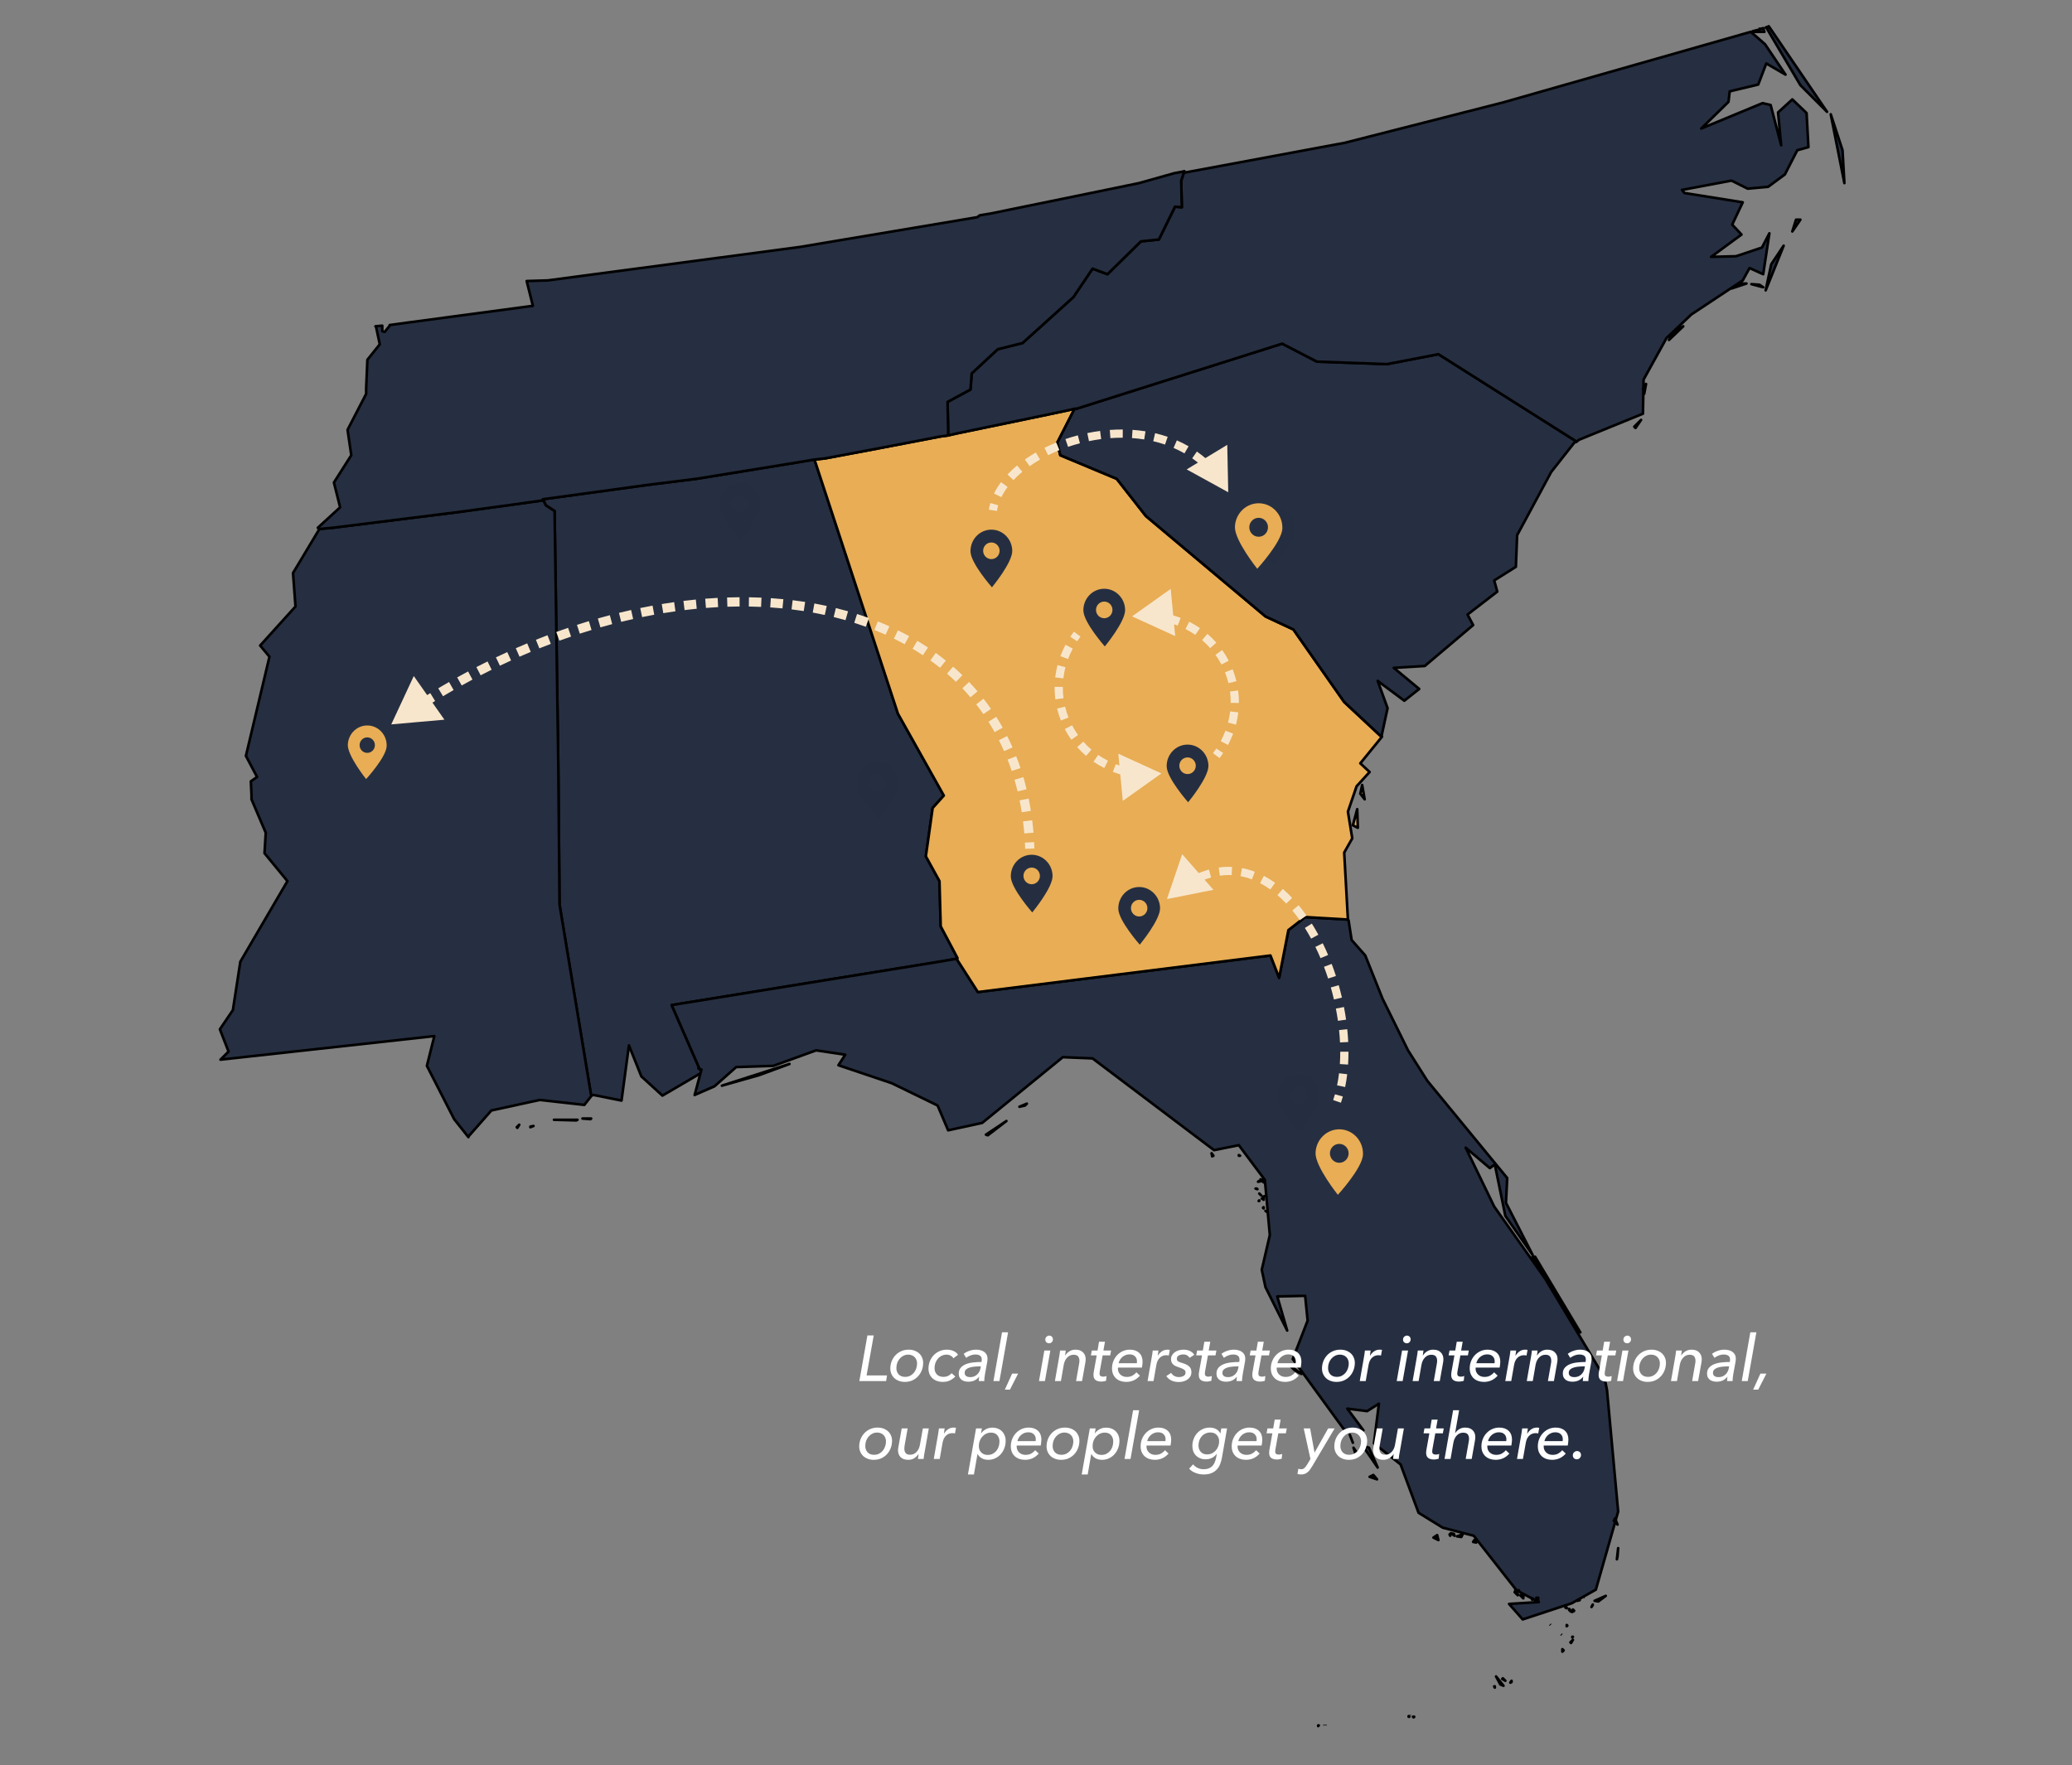 <svg xmlns="http://www.w3.org/2000/svg" width="771" height="657" viewBox="0 0 771 657" fill="none"><rect x="0" y="0" width="771" height="657" fill="#808080" stroke="none"/><path fill-rule="evenodd" clip-rule="evenodd" d="M202.207 186.27L203.13 188.116L206.359 190.192L207.742 284.785L208.204 336.696L219.966 407.756L220.888 407.525L231.267 409.602L234.034 389.068L238.647 400.604L246.488 407.756L261.479 398.989L259.865 397.605L260.326 397.835L249.948 374.072L349.58 357.922L356.269 356.768V356.537L350.041 344.771L349.58 327.929L344.506 318.7L347.043 300.704L351.195 296.09L334.128 265.636L303.224 171.504L302.993 171.043L296.074 172.196L259.173 178.195L240.723 180.502L201.977 185.808L202.207 186.27Z" fill="#262F41" stroke="black" stroke-width="0.971" stroke-linejoin="round"></path><path fill-rule="evenodd" clip-rule="evenodd" d="M526.243 638.932H525.782L526.013 639.163L526.243 638.932ZM524.168 638.701V638.932H524.398L524.168 638.701ZM490.726 642.162H490.496V642.393L490.726 642.162ZM556.225 627.627H555.995L556.225 628.088V627.627ZM562.452 626.012V625.551L561.991 626.243L562.452 626.012ZM560.146 625.551L559.224 624.628L558.993 624.859L560.146 625.551ZM559.454 627.396L556.687 623.936L558.301 626.935L559.454 627.396ZM581.364 613.784V614.707L581.826 614.246L581.364 613.784ZM584.593 611.477L585.285 610.323L584.362 611.246L584.593 611.477ZM585.285 609.17H585.054V609.401L585.285 609.17ZM583.209 605.017L582.978 604.786V605.248L583.209 605.017ZM584.824 599.48L584.362 599.711L585.054 599.941L584.824 599.48ZM585.746 599.48L585.285 599.018L585.516 599.711L585.746 599.48ZM584.132 599.018L583.901 598.788V599.249L584.132 599.018ZM592.665 597.403V597.173L592.204 598.095L592.665 597.403ZM582.979 598.326H582.517L582.979 598.557V598.326ZM587.822 595.558H587.13L586.899 595.788L587.822 595.558ZM570.294 595.327V594.866L570.063 595.327H570.294ZM572.37 594.635H571.678L572.37 596.019V594.635ZM566.834 594.866V593.481L565.681 593.712L566.834 594.866ZM563.606 592.558L564.759 593.712V593.25L563.606 592.558ZM597.508 593.943L593.357 595.788L594.741 596.019L597.508 593.943ZM565.22 591.866H563.836V592.328L565.22 591.866ZM601.66 580.331L601.89 579.177L602.121 576.178L601.66 580.331ZM601.89 567.411L600.968 565.103L600.507 566.026L601.89 567.411ZM548.615 573.178L548.153 573.871L549.307 574.101L548.615 573.178ZM544.233 571.102L542.157 571.794L543.772 572.025L544.233 571.102ZM539.62 571.563V570.871L539.389 571.102L539.62 571.563ZM534.777 571.333L533.393 572.255L535.238 573.178L534.777 571.333ZM541.234 571.563L541.004 570.871L539.851 570.64L541.234 571.563ZM511.022 548.953L509.638 549.645L512.406 550.568L511.022 548.953ZM505.487 541.57L503.642 538.802L504.334 540.878L505.487 541.57ZM512.636 546.185L509.408 538.802L507.101 538.11L512.636 546.185ZM503.411 536.956L502.719 535.11L502.258 533.957L503.411 536.956ZM484.269 511.347L480.118 508.348L481.732 509.963L484.269 511.347ZM588.053 495.889L571.216 467.742H570.294L588.053 495.889ZM471.584 450.9L470.892 450.669L471.584 451.13V450.9ZM470.2 449.285L469.97 449.515L470.2 449.746V449.285ZM468.586 446.977V446.747L468.355 446.977H468.586ZM469.509 446.055L470.2 446.516V446.055H469.509ZM470.892 445.132L469.97 445.362H470.2L470.892 445.132ZM469.278 444.901L468.586 444.209L468.817 444.44L469.278 444.901ZM467.664 442.363H467.202L467.894 442.594L467.664 442.363ZM469.278 439.594H468.355L468.125 439.825L469.278 439.594ZM470.2 440.056L469.047 438.902L469.509 439.133L470.2 440.056ZM461.436 430.135L460.975 429.904V430.135H461.436ZM451.519 430.135L450.827 429.212L451.058 430.366L451.519 430.135ZM367.57 422.522L374.489 417.215L366.878 422.291L367.57 422.522ZM381.408 411.447L382.1 410.755L379.332 411.909L381.408 411.447ZM293.768 395.989L268.629 404.064L282.467 400.142L293.768 395.989ZM356.269 356.768L349.581 357.921L249.948 374.071L260.327 397.835L261.019 398.066L258.482 407.525L265.862 404.295L273.934 397.143L287.772 396.682L303.685 390.914L314.525 392.529L311.988 396.451L331.822 403.142L348.889 411.447L352.809 420.676L365.494 417.907L395.476 393.452L406.546 393.913L451.75 428.059L460.975 426.213L470.662 439.133L472.507 459.667L469.509 472.587L470.892 479.047L478.964 495.197L475.274 482.507L485.653 482.277L486.575 491.505L481.04 505.81L500.182 532.111L507.332 532.342L501.336 524.267L508.716 525.19L513.098 522.421L511.253 537.187L521.17 545.031L527.858 563.027L536.853 568.564L548.384 571.563L564.298 591.866L572.6 596.25L561.53 596.942L566.604 602.71L584.824 596.711L593.818 591.636L602.121 562.566L597.97 517.345L597.047 512.731L574.907 475.817L555.995 449.054L545.386 427.136L554.381 434.75L556.226 433.365L560.146 452.515L570.294 467.05L560.377 447.67L560.838 438.441L531.087 402.219L523.937 390.914L514.481 371.764L508.024 355.614L502.95 349.846L501.797 342.464L501.566 342.233L485.653 341.31L479.425 346.155L475.966 363.92L472.737 355.614L363.88 369.226L356.038 356.999L356.269 356.768Z" fill="#262F41"></path><path d="M524.629 638.471V638.24M493.263 641.931V642.162M492.802 642.162V641.931M581.134 608.478L580.903 608.247M576.982 604.786L576.752 604.555M589.667 594.404H589.436M526.243 638.932H525.782L526.013 639.163L526.243 638.932ZM524.168 638.701V638.932H524.398L524.168 638.701ZM490.726 642.162H490.496V642.393L490.726 642.162ZM556.225 627.627H555.995L556.225 628.088V627.627ZM562.452 626.012V625.551L561.991 626.243L562.452 626.012ZM560.146 625.551L559.224 624.628L558.993 624.859L560.146 625.551ZM559.454 627.396L556.687 623.936L558.301 626.935L559.454 627.396ZM581.364 613.784V614.707L581.826 614.246L581.364 613.784ZM584.593 611.477L585.285 610.323L584.362 611.246L584.593 611.477ZM585.285 609.17H585.054V609.401L585.285 609.17ZM583.209 605.017L582.978 604.786V605.248L583.209 605.017ZM584.824 599.48L584.362 599.711L585.054 599.941L584.824 599.48ZM585.746 599.48L585.285 599.018L585.516 599.711L585.746 599.48ZM584.132 599.018L583.901 598.788V599.249L584.132 599.018ZM592.665 597.403V597.173L592.204 598.095L592.665 597.403ZM582.979 598.326H582.517L582.979 598.557V598.326ZM587.822 595.558H587.13L586.899 595.788L587.822 595.558ZM570.294 595.327V594.866L570.063 595.327H570.294ZM572.37 594.635H571.678L572.37 596.019V594.635ZM566.834 594.866V593.481L565.681 593.712L566.834 594.866ZM563.606 592.558L564.759 593.712V593.25L563.606 592.558ZM597.508 593.943L593.357 595.788L594.741 596.019L597.508 593.943ZM565.22 591.866H563.836V592.328L565.22 591.866ZM601.66 580.331L601.89 579.177L602.121 576.178L601.66 580.331ZM601.89 567.411L600.968 565.103L600.507 566.026L601.89 567.411ZM548.615 573.178L548.153 573.871L549.307 574.101L548.615 573.178ZM544.233 571.102L542.157 571.794L543.772 572.025L544.233 571.102ZM539.62 571.563V570.871L539.389 571.102L539.62 571.563ZM534.777 571.333L533.393 572.255L535.238 573.178L534.777 571.333ZM541.234 571.563L541.004 570.871L539.851 570.64L541.234 571.563ZM511.022 548.953L509.638 549.645L512.406 550.568L511.022 548.953ZM505.487 541.57L503.642 538.802L504.334 540.878L505.487 541.57ZM512.636 546.185L509.408 538.802L507.101 538.11L512.636 546.185ZM503.411 536.956L502.719 535.11L502.258 533.957L503.411 536.956ZM484.269 511.347L480.118 508.348L481.732 509.963L484.269 511.347ZM588.053 495.889L571.216 467.742H570.294L588.053 495.889ZM471.584 450.9L470.892 450.669L471.584 451.13V450.9ZM470.2 449.285L469.97 449.515L470.2 449.746V449.285ZM468.586 446.977V446.747L468.355 446.977H468.586ZM469.509 446.055L470.2 446.516V446.055H469.509ZM470.892 445.132L469.97 445.362H470.2L470.892 445.132ZM469.278 444.901L468.586 444.209L468.817 444.44L469.278 444.901ZM467.664 442.363H467.202L467.894 442.594L467.664 442.363ZM469.278 439.594H468.355L468.125 439.825L469.278 439.594ZM470.2 440.056L469.047 438.902L469.509 439.133L470.2 440.056ZM461.436 430.135L460.975 429.904V430.135H461.436ZM451.519 430.135L450.827 429.212L451.058 430.366L451.519 430.135ZM367.57 422.522L374.489 417.215L366.878 422.291L367.57 422.522ZM381.408 411.447L382.1 410.755L379.332 411.909L381.408 411.447ZM293.768 395.989L268.629 404.064L282.467 400.142L293.768 395.989ZM356.269 356.768L349.581 357.921L249.948 374.071L260.327 397.835L261.019 398.066L258.482 407.525L265.862 404.295L273.934 397.143L287.772 396.682L303.685 390.914L314.525 392.529L311.988 396.451L331.822 403.142L348.889 411.447L352.809 420.676L365.494 417.907L395.476 393.452L406.546 393.913L451.75 428.059L460.975 426.213L470.662 439.133L472.507 459.667L469.509 472.587L470.892 479.047L478.964 495.197L475.274 482.507L485.653 482.277L486.575 491.505L481.04 505.81L500.182 532.111L507.332 532.342L501.336 524.267L508.716 525.19L513.098 522.421L511.253 537.187L521.17 545.031L527.858 563.027L536.853 568.564L548.384 571.563L564.298 591.866L572.6 596.25L561.53 596.942L566.604 602.71L584.824 596.711L593.818 591.636L602.121 562.566L597.97 517.345L597.047 512.731L574.907 475.817L555.995 449.054L545.386 427.136L554.381 434.75L556.226 433.365L560.146 452.515L570.294 467.05L560.377 447.67L560.838 438.441L531.087 402.219L523.937 390.914L514.481 371.764L508.024 355.614L502.95 349.846L501.797 342.464L501.566 342.233L485.653 341.31L479.425 346.155L475.966 363.92L472.737 355.614L363.88 369.226L356.038 356.999L356.269 356.768Z" stroke="black" stroke-width="0.971" stroke-linejoin="round"></path><path fill-rule="evenodd" clip-rule="evenodd" d="M505.257 308.087L505.026 301.166L503.412 307.164L505.257 308.087ZM507.794 297.474L506.871 292.168L506.18 295.398L507.794 297.474ZM399.859 152.124L396.861 152.816L388.097 154.662L355.808 161.353L352.81 162.045L349.581 162.506L331.592 165.967L326.749 166.89L307.145 170.581L302.994 171.043L303.225 171.504L334.129 265.636L351.196 296.09L347.045 300.704L344.508 318.7L349.581 327.929L350.043 344.771L356.27 356.537V356.768L356.039 356.999L363.881 369.227L472.738 355.615L475.967 363.92L479.426 346.155L485.653 341.31L501.567 342.233L500.183 317.316L503.181 312.01L501.567 302.089L504.796 292.629L509.639 287.323L506.18 284.093L514.252 274.172H514.021L500.183 261.252L481.271 234.259L470.893 229.414L426.381 192.038L415.542 178.195L394.554 169.428L393.401 164.813L399.859 152.124Z" fill="#E8AD55" stroke="black" stroke-width="0.971" stroke-linejoin="round"></path><path fill-rule="evenodd" clip-rule="evenodd" d="M198.518 419.061L197.365 419.292V419.523L198.518 419.061ZM219.967 416.292H216.738L219.736 416.523L219.967 416.292ZM193.214 418.6L192.291 419.522L192.522 419.753L193.214 418.6ZM214.893 416.754H206.129L214.432 416.985L214.893 416.754ZM118.72 196.883V197.113L109.034 213.264L109.956 225.722L96.81 240.257L100.27 244.41L91.506 281.324L95.657 289.169L93.351 290.784L93.581 295.859V297.474L98.886 309.933L98.425 317.547L106.958 327.929L89.43 357.922L86.663 375.917L81.819 383.07L85.048 391.375L82.05 394.375L161.618 385.607L158.85 396.682L168.998 416.523L174.302 423.214V422.983L182.835 413.293L200.825 409.371L217.43 411.217L219.967 407.987V407.756L208.205 336.696L207.744 284.785L206.36 190.192L203.131 188.115L202.208 186.27H201.747L190.216 187.885L169.92 190.653L123.794 196.421L118.72 196.883Z" fill="#262F41" stroke="black" stroke-width="0.971" stroke-linejoin="round"></path><path fill-rule="evenodd" clip-rule="evenodd" d="M399.858 152.124L393.4 164.813L394.554 169.428L415.541 178.195L426.381 192.038L470.892 229.413L481.271 234.259L500.182 261.252L514.02 274.172L516.327 263.559L512.636 253.408L522.553 260.791L528.089 256.407L518.633 248.563L530.164 247.871L548.154 232.643L546.078 228.721L557.148 220.185L555.995 216.032L564.067 210.956L564.528 199.19L577.213 175.657L585.746 164.813L586.669 164.352L535.238 131.821L516.096 135.513L490.035 134.59L477.119 127.899L400.55 152.124H399.858Z" fill="#262F41" stroke="black" stroke-width="0.971" stroke-linejoin="round"></path><path fill-rule="evenodd" clip-rule="evenodd" d="M610.655 156.277L608.119 158.815L608.58 159.276L610.655 156.277ZM612.5 142.895L611.347 144.741L611.809 146.587L612.5 142.895ZM626.338 121.439L622.879 123.746L621.034 126.515L626.338 121.439ZM656.09 106.904L654.706 105.981L651.708 105.75L656.09 106.904ZM649.863 105.52H647.787L644.328 107.365L649.863 105.52ZM657.012 108.057L663.701 91.446L659.088 98.367L657.012 108.057ZM666.929 86.14L669.928 81.756H668.313L666.929 86.14ZM686.302 68.144L681.228 42.535L685.61 55.916L686.302 68.144ZM658.165 9.773L657.704 10.004L657.012 10.235H657.243L669.928 31.691L679.845 41.612L658.165 9.773ZM654.014 11.157L652.169 11.619L652.63 11.85H656.551L656.09 10.465L655.398 10.696H654.706V11.157L654.245 11.388L654.014 11.157ZM440.681 63.76L439.528 67.221L439.758 77.142L437.221 76.911L431.225 89.139L424.537 89.831L412.083 102.059L406.548 99.982L399.398 110.595L380.486 127.668L371.261 129.975L361.575 138.973L361.113 144.972L352.58 149.586L352.811 159.738V162.045L355.809 161.353L388.097 154.662L396.861 152.816L399.859 152.124H400.551L477.121 127.899L490.036 134.59L516.097 135.512L535.239 131.821L586.67 164.352L587.593 163.66L611.348 153.97L611.578 141.28L620.112 125.822L629.337 117.055L648.479 104.366L651.016 99.752L656.09 102.059L658.396 86.832L655.629 92.138L645.942 95.368L636.717 95.599L648.018 87.293L644.558 83.602L648.479 75.296L626.8 71.835L625.877 70.682L644.328 67.221L650.324 70.22L657.935 69.528L664.162 64.914L668.775 55.916L672.926 54.762L672.234 42.073L666.93 36.997L661.625 41.842L662.778 54.07L658.858 39.074L655.859 38.382L633.027 47.841L643.175 37.92L643.636 33.998L654.245 31.46L657.243 23.616L664.393 27.769L656.782 16.464L651.477 11.849L559.225 38.151L500.414 53.147L440.912 64.222L440.681 63.76Z" fill="#262F41" stroke="black" stroke-width="0.971" stroke-linejoin="round"></path><path fill-rule="evenodd" clip-rule="evenodd" d="M363.65 80.833L297.689 91.907L203.823 104.366L195.981 104.597L198.288 113.825L151.7 120.055L145.012 120.978V121.208L143.167 123.516L142.244 123.285V121.439V121.208L139.707 121.439L139.938 121.67L141.322 128.13L136.709 133.898L136.248 144.511V146.356V146.587L129.329 159.969L130.713 169.428L124.255 179.579L126.562 188.808L118.259 196.422L118.72 196.883L123.794 196.422L169.92 190.654L190.216 187.885L201.747 186.27H202.208L201.978 185.809L240.724 180.502L259.174 178.195L296.075 172.196L302.994 171.043L307.145 170.581L326.749 166.89L331.592 165.967L349.581 162.506L352.81 162.045V159.738L352.579 149.586L361.113 144.972L361.574 138.974L371.26 129.976L380.486 127.669L399.397 110.596L406.547 99.983L412.082 102.059L424.536 89.831L431.224 89.139L437.221 76.911L439.758 77.142L439.527 67.221L440.68 63.761L436.99 64.453L423.844 68.144L408.161 71.374L368.723 79.449L364.572 80.141L363.65 80.833Z" fill="#262F41" stroke="black" stroke-width="0.971" stroke-linejoin="round"></path><path d="M322.456 511.912H330.064L329.728 514H319.768L322.768 497.008H325.12L322.456 511.912ZM336.692 514.312C335.908 514.312 335.188 514.192 334.532 513.952C333.876 513.712 333.308 513.376 332.828 512.944C332.348 512.496 331.972 511.968 331.7 511.36C331.428 510.752 331.292 510.08 331.292 509.344C331.292 508.4 331.452 507.504 331.772 506.656C332.108 505.808 332.572 505.064 333.164 504.424C333.772 503.768 334.492 503.256 335.324 502.888C336.172 502.504 337.108 502.312 338.132 502.312C338.916 502.312 339.636 502.432 340.292 502.672C340.948 502.912 341.516 503.248 341.996 503.68C342.476 504.112 342.844 504.632 343.1 505.24C343.372 505.832 343.508 506.496 343.508 507.232C343.508 508.192 343.34 509.104 343.004 509.968C342.684 510.816 342.22 511.568 341.612 512.224C341.02 512.864 340.308 513.376 339.476 513.76C338.644 514.128 337.716 514.312 336.692 514.312ZM341.252 507.448C341.252 506.984 341.172 506.552 341.012 506.152C340.868 505.752 340.652 505.408 340.364 505.12C340.092 504.816 339.748 504.584 339.332 504.424C338.932 504.248 338.484 504.16 337.988 504.16C337.332 504.16 336.732 504.296 336.188 504.568C335.644 504.84 335.172 505.208 334.772 505.672C334.388 506.12 334.084 506.648 333.86 507.256C333.652 507.848 333.548 508.48 333.548 509.152C333.548 510.112 333.836 510.904 334.412 511.528C334.988 512.136 335.788 512.44 336.812 512.44C337.468 512.44 338.068 512.312 338.612 512.056C339.156 511.784 339.62 511.424 340.004 510.976C340.404 510.512 340.708 509.976 340.916 509.368C341.14 508.76 341.252 508.12 341.252 507.448ZM354.755 505.528C354.563 505.144 354.235 504.824 353.771 504.568C353.323 504.296 352.819 504.16 352.259 504.16C351.603 504.16 350.995 504.296 350.435 504.568C349.891 504.824 349.419 505.184 349.019 505.648C348.619 506.096 348.307 506.624 348.083 507.232C347.859 507.824 347.747 508.456 347.747 509.128C347.747 509.592 347.811 510.024 347.939 510.424C348.083 510.824 348.291 511.176 348.563 511.48C348.835 511.768 349.171 512 349.571 512.176C349.987 512.352 350.467 512.44 351.011 512.44C351.731 512.44 352.339 512.312 352.835 512.056C353.331 511.8 353.763 511.472 354.131 511.072L355.475 512.32C354.867 512.928 354.187 513.416 353.435 513.784C352.699 514.136 351.843 514.312 350.867 514.312C350.051 514.312 349.307 514.192 348.635 513.952C347.979 513.712 347.419 513.376 346.955 512.944C346.491 512.512 346.131 512 345.875 511.408C345.619 510.8 345.491 510.128 345.491 509.392C345.491 508.448 345.651 507.552 345.971 506.704C346.307 505.84 346.771 505.088 347.363 504.448C347.971 503.792 348.699 503.272 349.547 502.888C350.395 502.504 351.339 502.312 352.379 502.312C352.795 502.312 353.203 502.352 353.603 502.432C354.019 502.512 354.403 502.632 354.755 502.792C355.123 502.936 355.451 503.128 355.739 503.368C356.043 503.608 356.291 503.896 356.483 504.232L354.755 505.528ZM365.221 506.896C365.253 506.672 365.277 506.496 365.293 506.368C365.309 506.24 365.317 506.12 365.317 506.008C365.317 505.336 365.109 504.856 364.693 504.568C364.277 504.264 363.685 504.112 362.917 504.112C362.309 504.112 361.701 504.232 361.093 504.472C360.485 504.712 359.957 505.008 359.509 505.36L358.597 503.872C359.205 503.392 359.917 503.016 360.733 502.744C361.549 502.456 362.381 502.312 363.229 502.312C363.773 502.312 364.293 502.376 364.789 502.504C365.301 502.616 365.749 502.808 366.133 503.08C366.533 503.336 366.853 503.68 367.093 504.112C367.333 504.544 367.453 505.064 367.453 505.672C367.453 505.816 367.445 506.008 367.429 506.248C367.413 506.472 367.389 506.664 367.357 506.824L366.517 511.432C366.437 511.88 366.373 512.344 366.325 512.824C366.277 513.288 366.253 513.68 366.253 514H364.213C364.213 513.76 364.221 513.504 364.237 513.232C364.269 512.96 364.309 512.688 364.357 512.416H364.309C363.765 513.056 363.173 513.52 362.533 513.808C361.893 514.096 361.141 514.24 360.277 514.24C359.893 514.24 359.493 514.192 359.077 514.096C358.661 514 358.277 513.84 357.925 513.616C357.589 513.376 357.309 513.064 357.085 512.68C356.861 512.296 356.749 511.816 356.749 511.24C356.749 510.312 357.005 509.568 357.517 509.008C358.029 508.432 358.685 507.992 359.485 507.688C360.301 507.368 361.213 507.16 362.221 507.064C363.229 506.952 364.229 506.896 365.221 506.896ZM364.621 508.528C363.997 508.528 363.349 508.56 362.677 508.624C362.005 508.672 361.389 508.784 360.829 508.96C360.285 509.12 359.837 509.36 359.485 509.68C359.133 510 358.957 510.416 358.957 510.928C358.957 511.248 359.013 511.512 359.125 511.72C359.253 511.912 359.413 512.072 359.605 512.2C359.813 512.328 360.037 512.416 360.277 512.464C360.533 512.512 360.789 512.536 361.045 512.536C361.541 512.536 362.005 512.456 362.437 512.296C362.869 512.12 363.245 511.888 363.565 511.6C363.885 511.312 364.149 510.976 364.357 510.592C364.581 510.208 364.733 509.8 364.813 509.368L364.981 508.528H364.621ZM371.895 514H369.663L372.855 495.856H375.111L371.895 514ZM375.802 517.192H373.906L376.618 511.216H378.85L375.802 517.192ZM388.822 514H386.614L388.606 502.624H390.838L388.822 514ZM391.798 498.472C391.798 498.872 391.662 499.216 391.39 499.504C391.118 499.792 390.782 499.936 390.382 499.936C389.998 499.936 389.662 499.816 389.374 499.576C389.102 499.336 388.966 499 388.966 498.568C388.966 498.136 389.11 497.784 389.398 497.512C389.702 497.224 390.046 497.08 390.43 497.08C390.814 497.08 391.134 497.208 391.39 497.464C391.662 497.72 391.798 498.056 391.798 498.472ZM396.569 502.624C396.537 502.848 396.497 503.152 396.449 503.536C396.417 503.904 396.377 504.216 396.329 504.472H396.377C396.793 503.816 397.321 503.296 397.961 502.912C398.617 502.512 399.353 502.312 400.169 502.312C401.417 502.312 402.361 502.648 403.001 503.32C403.657 503.976 403.985 504.808 403.985 505.816C403.985 506.216 403.953 506.6 403.889 506.968L402.641 514H400.409L401.513 507.712C401.609 507.28 401.657 506.856 401.657 506.44C401.657 505.784 401.497 505.248 401.177 504.832C400.857 504.416 400.281 504.208 399.449 504.208C398.553 504.208 397.777 504.552 397.121 505.24C396.465 505.912 396.033 506.816 395.825 507.952L394.769 514H392.537L394.097 505.096C394.161 504.792 394.225 504.4 394.289 503.92C394.369 503.44 394.425 503.008 394.457 502.624H396.569ZM413.106 504.448H410.298L409.218 510.424C409.17 510.696 409.146 510.936 409.146 511.144C409.146 511.624 409.266 511.952 409.506 512.128C409.762 512.288 410.098 512.368 410.514 512.368C410.738 512.368 410.962 512.344 411.186 512.296C411.41 512.248 411.594 512.184 411.738 512.104L411.57 513.88C411.346 513.976 411.066 514.048 410.73 514.096C410.41 514.16 410.09 514.192 409.77 514.192C408.89 514.192 408.186 514 407.658 513.616C407.146 513.216 406.89 512.592 406.89 511.744C406.89 511.568 406.898 511.384 406.914 511.192C406.93 511 406.954 510.808 406.986 510.616L408.09 504.448H405.93L406.266 502.624H408.402L408.954 499.36H411.162L410.586 502.624H413.442L413.106 504.448ZM415.991 508.984C415.975 509.064 415.967 509.136 415.967 509.2C415.967 509.248 415.967 509.304 415.967 509.368C415.967 509.816 416.047 510.232 416.207 510.616C416.383 510.984 416.615 511.312 416.903 511.6C417.207 511.872 417.559 512.088 417.959 512.248C418.375 512.392 418.815 512.464 419.279 512.464C420.095 512.464 420.791 512.304 421.367 511.984C421.959 511.648 422.455 511.232 422.855 510.736L424.175 511.984C423.503 512.752 422.735 513.336 421.871 513.736C421.007 514.12 420.071 514.312 419.063 514.312C418.311 514.312 417.607 514.2 416.951 513.976C416.311 513.752 415.751 513.424 415.271 512.992C414.807 512.56 414.439 512.032 414.167 511.408C413.911 510.784 413.783 510.072 413.783 509.272C413.783 508.328 413.951 507.432 414.287 506.584C414.623 505.736 415.087 505 415.679 504.376C416.271 503.736 416.975 503.232 417.791 502.864C418.607 502.496 419.487 502.312 420.431 502.312C421.887 502.312 423.039 502.712 423.887 503.512C424.735 504.296 425.159 505.4 425.159 506.824C425.159 507.048 425.135 507.376 425.087 507.808C425.055 508.224 424.999 508.616 424.919 508.984H415.991ZM423.023 507.352C423.039 507.24 423.047 507.12 423.047 506.992C423.063 506.864 423.071 506.744 423.071 506.632C423.071 505.896 422.831 505.288 422.351 504.808C421.871 504.312 421.175 504.064 420.263 504.064C419.719 504.064 419.223 504.16 418.775 504.352C418.327 504.544 417.927 504.792 417.575 505.096C417.239 505.4 416.951 505.752 416.711 506.152C416.487 506.552 416.327 506.952 416.231 507.352H423.023ZM428.577 505.096C428.641 504.792 428.705 504.4 428.769 503.92C428.849 503.44 428.905 503.008 428.937 502.624H431.049C431.033 502.736 431.017 502.88 431.001 503.056C430.985 503.216 430.961 503.392 430.929 503.584C430.913 503.76 430.889 503.936 430.857 504.112C430.841 504.272 430.825 504.416 430.809 504.544H430.857C431.257 503.872 431.753 503.336 432.345 502.936C432.953 502.52 433.641 502.312 434.409 502.312C434.761 502.312 435.057 502.344 435.297 502.408L434.913 504.496C434.593 504.416 434.265 504.376 433.929 504.376C433.385 504.376 432.905 504.48 432.489 504.688C432.073 504.88 431.713 505.144 431.409 505.48C431.105 505.816 430.857 506.208 430.665 506.656C430.489 507.088 430.361 507.544 430.281 508.024L429.225 514H427.017L428.577 505.096ZM442.66 505.36C442.436 504.992 442.132 504.688 441.748 504.448C441.364 504.208 440.868 504.088 440.26 504.088C439.988 504.088 439.716 504.12 439.444 504.184C439.172 504.232 438.916 504.32 438.676 504.448C438.452 504.56 438.268 504.72 438.124 504.928C437.98 505.136 437.908 505.384 437.908 505.672C437.908 506.152 438.084 506.496 438.436 506.704C438.788 506.912 439.292 507.104 439.948 507.28C441.036 507.6 441.868 508.016 442.444 508.528C443.036 509.024 443.332 509.736 443.332 510.664C443.332 511.288 443.196 511.832 442.924 512.296C442.652 512.76 442.292 513.144 441.844 513.448C441.412 513.752 440.916 513.976 440.356 514.12C439.796 514.28 439.228 514.36 438.652 514.36C437.564 514.36 436.62 514.16 435.82 513.76C435.036 513.36 434.428 512.816 433.996 512.128L435.796 510.952C436.052 511.416 436.428 511.792 436.924 512.08C437.436 512.368 438.012 512.512 438.652 512.512C439.324 512.512 439.908 512.376 440.404 512.104C440.9 511.816 441.148 511.392 441.148 510.832C441.148 510.336 440.948 509.96 440.548 509.704C440.164 509.448 439.58 509.192 438.796 508.936C438.348 508.792 437.94 508.64 437.572 508.48C437.204 508.32 436.884 508.12 436.612 507.88C436.34 507.64 436.124 507.36 435.964 507.04C435.82 506.72 435.748 506.328 435.748 505.864C435.748 505.304 435.876 504.808 436.132 504.376C436.388 503.928 436.732 503.552 437.164 503.248C437.596 502.944 438.092 502.712 438.652 502.552C439.228 502.392 439.82 502.312 440.428 502.312C441.308 502.312 442.1 502.48 442.804 502.816C443.508 503.152 444.036 503.624 444.388 504.232L442.66 505.36ZM452.292 504.448H449.484L448.404 510.424C448.356 510.696 448.332 510.936 448.332 511.144C448.332 511.624 448.452 511.952 448.692 512.128C448.948 512.288 449.284 512.368 449.7 512.368C449.924 512.368 450.148 512.344 450.372 512.296C450.596 512.248 450.78 512.184 450.924 512.104L450.756 513.88C450.532 513.976 450.252 514.048 449.916 514.096C449.596 514.16 449.276 514.192 448.956 514.192C448.076 514.192 447.372 514 446.844 513.616C446.332 513.216 446.076 512.592 446.076 511.744C446.076 511.568 446.084 511.384 446.1 511.192C446.116 511 446.14 510.808 446.172 510.616L447.276 504.448H445.116L445.452 502.624H447.588L448.14 499.36H450.348L449.772 502.624H452.628L452.292 504.448ZM461.129 506.896C461.161 506.672 461.185 506.496 461.201 506.368C461.217 506.24 461.225 506.12 461.225 506.008C461.225 505.336 461.017 504.856 460.601 504.568C460.185 504.264 459.593 504.112 458.825 504.112C458.217 504.112 457.609 504.232 457.001 504.472C456.393 504.712 455.865 505.008 455.417 505.36L454.505 503.872C455.113 503.392 455.825 503.016 456.641 502.744C457.457 502.456 458.289 502.312 459.137 502.312C459.681 502.312 460.201 502.376 460.697 502.504C461.209 502.616 461.657 502.808 462.041 503.08C462.441 503.336 462.761 503.68 463.001 504.112C463.241 504.544 463.361 505.064 463.361 505.672C463.361 505.816 463.353 506.008 463.337 506.248C463.321 506.472 463.297 506.664 463.265 506.824L462.425 511.432C462.345 511.88 462.281 512.344 462.233 512.824C462.185 513.288 462.161 513.68 462.161 514H460.121C460.121 513.76 460.129 513.504 460.145 513.232C460.177 512.96 460.217 512.688 460.265 512.416H460.217C459.673 513.056 459.081 513.52 458.441 513.808C457.801 514.096 457.049 514.24 456.185 514.24C455.801 514.24 455.401 514.192 454.985 514.096C454.569 514 454.185 513.84 453.833 513.616C453.497 513.376 453.217 513.064 452.993 512.68C452.769 512.296 452.657 511.816 452.657 511.24C452.657 510.312 452.913 509.568 453.425 509.008C453.937 508.432 454.593 507.992 455.393 507.688C456.209 507.368 457.121 507.16 458.129 507.064C459.137 506.952 460.137 506.896 461.129 506.896ZM460.529 508.528C459.905 508.528 459.257 508.56 458.585 508.624C457.913 508.672 457.297 508.784 456.737 508.96C456.193 509.12 455.745 509.36 455.393 509.68C455.041 510 454.865 510.416 454.865 510.928C454.865 511.248 454.921 511.512 455.033 511.72C455.161 511.912 455.321 512.072 455.513 512.2C455.721 512.328 455.945 512.416 456.185 512.464C456.441 512.512 456.697 512.536 456.953 512.536C457.449 512.536 457.913 512.456 458.345 512.296C458.777 512.12 459.153 511.888 459.473 511.6C459.793 511.312 460.057 510.976 460.265 510.592C460.489 510.208 460.641 509.8 460.721 509.368L460.889 508.528H460.529ZM472.202 504.448H469.394L468.314 510.424C468.266 510.696 468.242 510.936 468.242 511.144C468.242 511.624 468.362 511.952 468.602 512.128C468.858 512.288 469.194 512.368 469.61 512.368C469.834 512.368 470.058 512.344 470.282 512.296C470.506 512.248 470.69 512.184 470.834 512.104L470.666 513.88C470.442 513.976 470.162 514.048 469.826 514.096C469.506 514.16 469.186 514.192 468.866 514.192C467.986 514.192 467.282 514 466.754 513.616C466.242 513.216 465.986 512.592 465.986 511.744C465.986 511.568 465.994 511.384 466.01 511.192C466.026 511 466.05 510.808 466.082 510.616L467.186 504.448H465.026L465.362 502.624H467.498L468.05 499.36H470.258L469.682 502.624H472.538L472.202 504.448ZM475.087 508.984C475.071 509.064 475.063 509.136 475.063 509.2C475.063 509.248 475.063 509.304 475.063 509.368C475.063 509.816 475.143 510.232 475.303 510.616C475.479 510.984 475.711 511.312 475.999 511.6C476.303 511.872 476.655 512.088 477.055 512.248C477.471 512.392 477.911 512.464 478.375 512.464C479.191 512.464 479.887 512.304 480.463 511.984C481.055 511.648 481.551 511.232 481.951 510.736L483.271 511.984C482.599 512.752 481.831 513.336 480.967 513.736C480.103 514.12 479.167 514.312 478.159 514.312C477.407 514.312 476.703 514.2 476.047 513.976C475.407 513.752 474.847 513.424 474.367 512.992C473.903 512.56 473.535 512.032 473.263 511.408C473.007 510.784 472.879 510.072 472.879 509.272C472.879 508.328 473.047 507.432 473.383 506.584C473.719 505.736 474.183 505 474.775 504.376C475.367 503.736 476.071 503.232 476.887 502.864C477.703 502.496 478.583 502.312 479.527 502.312C480.983 502.312 482.135 502.712 482.983 503.512C483.831 504.296 484.255 505.4 484.255 506.824C484.255 507.048 484.231 507.376 484.183 507.808C484.151 508.224 484.095 508.616 484.015 508.984H475.087ZM482.119 507.352C482.135 507.24 482.143 507.12 482.143 506.992C482.159 506.864 482.167 506.744 482.167 506.632C482.167 505.896 481.927 505.288 481.447 504.808C480.967 504.312 480.271 504.064 479.359 504.064C478.815 504.064 478.319 504.16 477.871 504.352C477.423 504.544 477.023 504.792 476.671 505.096C476.335 505.4 476.047 505.752 475.807 506.152C475.583 506.552 475.423 506.952 475.327 507.352H482.119ZM497.321 514.312C496.537 514.312 495.817 514.192 495.161 513.952C494.505 513.712 493.937 513.376 493.457 512.944C492.977 512.496 492.601 511.968 492.329 511.36C492.057 510.752 491.921 510.08 491.921 509.344C491.921 508.4 492.081 507.504 492.401 506.656C492.737 505.808 493.201 505.064 493.793 504.424C494.401 503.768 495.121 503.256 495.953 502.888C496.801 502.504 497.737 502.312 498.761 502.312C499.545 502.312 500.265 502.432 500.921 502.672C501.577 502.912 502.145 503.248 502.625 503.68C503.105 504.112 503.473 504.632 503.729 505.24C504.001 505.832 504.137 506.496 504.137 507.232C504.137 508.192 503.969 509.104 503.633 509.968C503.313 510.816 502.849 511.568 502.241 512.224C501.649 512.864 500.937 513.376 500.105 513.76C499.273 514.128 498.345 514.312 497.321 514.312ZM501.881 507.448C501.881 506.984 501.801 506.552 501.641 506.152C501.497 505.752 501.281 505.408 500.993 505.12C500.721 504.816 500.377 504.584 499.961 504.424C499.561 504.248 499.113 504.16 498.617 504.16C497.961 504.16 497.361 504.296 496.817 504.568C496.273 504.84 495.801 505.208 495.401 505.672C495.017 506.12 494.713 506.648 494.489 507.256C494.281 507.848 494.177 508.48 494.177 509.152C494.177 510.112 494.465 510.904 495.041 511.528C495.617 512.136 496.417 512.44 497.441 512.44C498.097 512.44 498.697 512.312 499.241 512.056C499.785 511.784 500.249 511.424 500.633 510.976C501.033 510.512 501.337 509.976 501.545 509.368C501.769 508.76 501.881 508.12 501.881 507.448ZM507.536 505.096C507.6 504.792 507.664 504.4 507.728 503.92C507.808 503.44 507.864 503.008 507.896 502.624H510.008C509.992 502.736 509.976 502.88 509.96 503.056C509.944 503.216 509.92 503.392 509.888 503.584C509.872 503.76 509.848 503.936 509.816 504.112C509.8 504.272 509.784 504.416 509.768 504.544H509.816C510.216 503.872 510.712 503.336 511.304 502.936C511.912 502.52 512.6 502.312 513.368 502.312C513.72 502.312 514.016 502.344 514.256 502.408L513.872 504.496C513.552 504.416 513.224 504.376 512.888 504.376C512.344 504.376 511.864 504.48 511.448 504.688C511.032 504.88 510.672 505.144 510.368 505.48C510.064 505.816 509.816 506.208 509.624 506.656C509.448 507.088 509.32 507.544 509.24 508.024L508.184 514H505.976L507.536 505.096ZM521.93 514H519.722L521.714 502.624H523.946L521.93 514ZM524.906 498.472C524.906 498.872 524.77 499.216 524.498 499.504C524.226 499.792 523.89 499.936 523.49 499.936C523.106 499.936 522.77 499.816 522.482 499.576C522.21 499.336 522.074 499 522.074 498.568C522.074 498.136 522.218 497.784 522.506 497.512C522.81 497.224 523.154 497.08 523.538 497.08C523.922 497.08 524.242 497.208 524.498 497.464C524.77 497.72 524.906 498.056 524.906 498.472ZM529.677 502.624C529.645 502.848 529.605 503.152 529.557 503.536C529.525 503.904 529.485 504.216 529.437 504.472H529.485C529.901 503.816 530.429 503.296 531.069 502.912C531.725 502.512 532.461 502.312 533.277 502.312C534.525 502.312 535.469 502.648 536.109 503.32C536.765 503.976 537.093 504.808 537.093 505.816C537.093 506.216 537.061 506.6 536.997 506.968L535.749 514H533.517L534.621 507.712C534.717 507.28 534.765 506.856 534.765 506.44C534.765 505.784 534.605 505.248 534.285 504.832C533.965 504.416 533.389 504.208 532.557 504.208C531.661 504.208 530.885 504.552 530.229 505.24C529.573 505.912 529.141 506.816 528.933 507.952L527.877 514H525.645L527.205 505.096C527.269 504.792 527.333 504.4 527.397 503.92C527.477 503.44 527.533 503.008 527.565 502.624H529.677ZM546.215 504.448H543.407L542.327 510.424C542.279 510.696 542.255 510.936 542.255 511.144C542.255 511.624 542.375 511.952 542.615 512.128C542.871 512.288 543.207 512.368 543.623 512.368C543.847 512.368 544.071 512.344 544.295 512.296C544.519 512.248 544.703 512.184 544.847 512.104L544.679 513.88C544.455 513.976 544.175 514.048 543.839 514.096C543.519 514.16 543.199 514.192 542.879 514.192C541.999 514.192 541.295 514 540.767 513.616C540.255 513.216 539.999 512.592 539.999 511.744C539.999 511.568 540.007 511.384 540.023 511.192C540.039 511 540.063 510.808 540.095 510.616L541.199 504.448H539.039L539.375 502.624H541.511L542.063 499.36H544.271L543.695 502.624H546.551L546.215 504.448ZM549.1 508.984C549.084 509.064 549.076 509.136 549.076 509.2C549.076 509.248 549.076 509.304 549.076 509.368C549.076 509.816 549.156 510.232 549.316 510.616C549.492 510.984 549.724 511.312 550.012 511.6C550.316 511.872 550.668 512.088 551.068 512.248C551.484 512.392 551.924 512.464 552.388 512.464C553.204 512.464 553.9 512.304 554.476 511.984C555.068 511.648 555.564 511.232 555.964 510.736L557.284 511.984C556.612 512.752 555.844 513.336 554.98 513.736C554.116 514.12 553.18 514.312 552.172 514.312C551.42 514.312 550.716 514.2 550.06 513.976C549.42 513.752 548.86 513.424 548.38 512.992C547.916 512.56 547.548 512.032 547.276 511.408C547.02 510.784 546.892 510.072 546.892 509.272C546.892 508.328 547.06 507.432 547.396 506.584C547.732 505.736 548.196 505 548.788 504.376C549.38 503.736 550.084 503.232 550.9 502.864C551.716 502.496 552.596 502.312 553.54 502.312C554.996 502.312 556.148 502.712 556.996 503.512C557.844 504.296 558.268 505.4 558.268 506.824C558.268 507.048 558.244 507.376 558.196 507.808C558.164 508.224 558.108 508.616 558.028 508.984H549.1ZM556.132 507.352C556.148 507.24 556.156 507.12 556.156 506.992C556.172 506.864 556.18 506.744 556.18 506.632C556.18 505.896 555.94 505.288 555.46 504.808C554.98 504.312 554.284 504.064 553.372 504.064C552.828 504.064 552.332 504.16 551.884 504.352C551.436 504.544 551.036 504.792 550.684 505.096C550.348 505.4 550.06 505.752 549.82 506.152C549.596 506.552 549.436 506.952 549.34 507.352H556.132ZM561.686 505.096C561.75 504.792 561.814 504.4 561.878 503.92C561.958 503.44 562.014 503.008 562.046 502.624H564.158C564.142 502.736 564.126 502.88 564.11 503.056C564.094 503.216 564.07 503.392 564.038 503.584C564.022 503.76 563.998 503.936 563.966 504.112C563.95 504.272 563.934 504.416 563.918 504.544H563.966C564.366 503.872 564.862 503.336 565.454 502.936C566.062 502.52 566.75 502.312 567.518 502.312C567.87 502.312 568.166 502.344 568.406 502.408L568.022 504.496C567.702 504.416 567.374 504.376 567.038 504.376C566.494 504.376 566.014 504.48 565.598 504.688C565.182 504.88 564.822 505.144 564.518 505.48C564.214 505.816 563.966 506.208 563.774 506.656C563.598 507.088 563.47 507.544 563.39 508.024L562.334 514H560.126L561.686 505.096ZM572.145 502.624C572.113 502.848 572.073 503.152 572.025 503.536C571.993 503.904 571.953 504.216 571.905 504.472H571.953C572.369 503.816 572.897 503.296 573.537 502.912C574.193 502.512 574.929 502.312 575.745 502.312C576.993 502.312 577.937 502.648 578.577 503.32C579.233 503.976 579.561 504.808 579.561 505.816C579.561 506.216 579.529 506.6 579.465 506.968L578.217 514H575.985L577.089 507.712C577.185 507.28 577.233 506.856 577.233 506.44C577.233 505.784 577.073 505.248 576.753 504.832C576.433 504.416 575.857 504.208 575.025 504.208C574.129 504.208 573.353 504.552 572.697 505.24C572.041 505.912 571.609 506.816 571.401 507.952L570.345 514H568.113L569.673 505.096C569.737 504.792 569.801 504.4 569.865 503.92C569.945 503.44 570.001 503.008 570.033 502.624H572.145ZM590.002 506.896C590.034 506.672 590.058 506.496 590.074 506.368C590.09 506.24 590.098 506.12 590.098 506.008C590.098 505.336 589.89 504.856 589.474 504.568C589.058 504.264 588.466 504.112 587.698 504.112C587.09 504.112 586.482 504.232 585.874 504.472C585.266 504.712 584.738 505.008 584.29 505.36L583.378 503.872C583.986 503.392 584.698 503.016 585.514 502.744C586.33 502.456 587.162 502.312 588.01 502.312C588.554 502.312 589.074 502.376 589.57 502.504C590.082 502.616 590.53 502.808 590.914 503.08C591.314 503.336 591.634 503.68 591.874 504.112C592.114 504.544 592.234 505.064 592.234 505.672C592.234 505.816 592.226 506.008 592.21 506.248C592.194 506.472 592.17 506.664 592.138 506.824L591.298 511.432C591.218 511.88 591.154 512.344 591.106 512.824C591.058 513.288 591.034 513.68 591.034 514H588.994C588.994 513.76 589.002 513.504 589.018 513.232C589.05 512.96 589.09 512.688 589.138 512.416H589.09C588.546 513.056 587.954 513.52 587.314 513.808C586.674 514.096 585.922 514.24 585.058 514.24C584.674 514.24 584.274 514.192 583.858 514.096C583.442 514 583.058 513.84 582.706 513.616C582.37 513.376 582.09 513.064 581.866 512.68C581.642 512.296 581.53 511.816 581.53 511.24C581.53 510.312 581.786 509.568 582.298 509.008C582.81 508.432 583.466 507.992 584.266 507.688C585.082 507.368 585.994 507.16 587.002 507.064C588.01 506.952 589.01 506.896 590.002 506.896ZM589.402 508.528C588.778 508.528 588.13 508.56 587.458 508.624C586.786 508.672 586.17 508.784 585.61 508.96C585.066 509.12 584.618 509.36 584.266 509.68C583.914 510 583.738 510.416 583.738 510.928C583.738 511.248 583.794 511.512 583.906 511.72C584.034 511.912 584.194 512.072 584.386 512.2C584.594 512.328 584.818 512.416 585.058 512.464C585.314 512.512 585.57 512.536 585.826 512.536C586.322 512.536 586.786 512.456 587.218 512.296C587.65 512.12 588.026 511.888 588.346 511.6C588.666 511.312 588.93 510.976 589.138 510.592C589.362 510.208 589.514 509.8 589.594 509.368L589.762 508.528H589.402ZM601.074 504.448H598.266L597.186 510.424C597.138 510.696 597.114 510.936 597.114 511.144C597.114 511.624 597.234 511.952 597.474 512.128C597.73 512.288 598.066 512.368 598.482 512.368C598.706 512.368 598.93 512.344 599.154 512.296C599.378 512.248 599.562 512.184 599.706 512.104L599.538 513.88C599.314 513.976 599.034 514.048 598.698 514.096C598.378 514.16 598.058 514.192 597.738 514.192C596.858 514.192 596.154 514 595.626 513.616C595.114 513.216 594.858 512.592 594.858 511.744C594.858 511.568 594.866 511.384 594.882 511.192C594.898 511 594.922 510.808 594.954 510.616L596.058 504.448H593.898L594.234 502.624H596.37L596.922 499.36H599.13L598.554 502.624H601.41L601.074 504.448ZM603.935 514H601.727L603.719 502.624H605.951L603.935 514ZM606.911 498.472C606.911 498.872 606.775 499.216 606.503 499.504C606.231 499.792 605.895 499.936 605.495 499.936C605.111 499.936 604.775 499.816 604.487 499.576C604.215 499.336 604.079 499 604.079 498.568C604.079 498.136 604.223 497.784 604.511 497.512C604.815 497.224 605.159 497.08 605.543 497.08C605.927 497.08 606.247 497.208 606.503 497.464C606.775 497.72 606.911 498.056 606.911 498.472ZM613.098 514.312C612.314 514.312 611.594 514.192 610.938 513.952C610.282 513.712 609.714 513.376 609.234 512.944C608.754 512.496 608.378 511.968 608.106 511.36C607.834 510.752 607.698 510.08 607.698 509.344C607.698 508.4 607.858 507.504 608.178 506.656C608.514 505.808 608.978 505.064 609.57 504.424C610.178 503.768 610.898 503.256 611.73 502.888C612.578 502.504 613.514 502.312 614.538 502.312C615.322 502.312 616.042 502.432 616.698 502.672C617.354 502.912 617.922 503.248 618.402 503.68C618.882 504.112 619.25 504.632 619.506 505.24C619.778 505.832 619.914 506.496 619.914 507.232C619.914 508.192 619.746 509.104 619.41 509.968C619.09 510.816 618.626 511.568 618.018 512.224C617.426 512.864 616.714 513.376 615.882 513.76C615.05 514.128 614.122 514.312 613.098 514.312ZM617.658 507.448C617.658 506.984 617.578 506.552 617.418 506.152C617.274 505.752 617.058 505.408 616.77 505.12C616.498 504.816 616.154 504.584 615.738 504.424C615.338 504.248 614.89 504.16 614.394 504.16C613.738 504.16 613.138 504.296 612.594 504.568C612.05 504.84 611.578 505.208 611.178 505.672C610.794 506.12 610.49 506.648 610.266 507.256C610.058 507.848 609.954 508.48 609.954 509.152C609.954 510.112 610.242 510.904 610.818 511.528C611.394 512.136 612.194 512.44 613.218 512.44C613.874 512.44 614.474 512.312 615.018 512.056C615.562 511.784 616.026 511.424 616.41 510.976C616.81 510.512 617.114 509.976 617.322 509.368C617.546 508.76 617.658 508.12 617.658 507.448ZM625.809 502.624C625.777 502.848 625.737 503.152 625.689 503.536C625.657 503.904 625.617 504.216 625.569 504.472H625.617C626.033 503.816 626.561 503.296 627.201 502.912C627.857 502.512 628.593 502.312 629.409 502.312C630.657 502.312 631.601 502.648 632.241 503.32C632.897 503.976 633.225 504.808 633.225 505.816C633.225 506.216 633.193 506.6 633.129 506.968L631.881 514H629.649L630.753 507.712C630.849 507.28 630.897 506.856 630.897 506.44C630.897 505.784 630.737 505.248 630.417 504.832C630.097 504.416 629.521 504.208 628.689 504.208C627.793 504.208 627.017 504.552 626.361 505.24C625.705 505.912 625.273 506.816 625.065 507.952L624.009 514H621.777L623.337 505.096C623.401 504.792 623.465 504.4 623.529 503.92C623.609 503.44 623.665 503.008 623.697 502.624H625.809ZM643.666 506.896C643.698 506.672 643.722 506.496 643.738 506.368C643.754 506.24 643.762 506.12 643.762 506.008C643.762 505.336 643.554 504.856 643.138 504.568C642.722 504.264 642.13 504.112 641.362 504.112C640.754 504.112 640.146 504.232 639.538 504.472C638.93 504.712 638.402 505.008 637.954 505.36L637.042 503.872C637.65 503.392 638.362 503.016 639.178 502.744C639.994 502.456 640.826 502.312 641.674 502.312C642.218 502.312 642.738 502.376 643.234 502.504C643.746 502.616 644.194 502.808 644.578 503.08C644.978 503.336 645.298 503.68 645.538 504.112C645.778 504.544 645.898 505.064 645.898 505.672C645.898 505.816 645.89 506.008 645.874 506.248C645.858 506.472 645.834 506.664 645.802 506.824L644.962 511.432C644.882 511.88 644.818 512.344 644.77 512.824C644.722 513.288 644.698 513.68 644.698 514H642.658C642.658 513.76 642.666 513.504 642.682 513.232C642.714 512.96 642.754 512.688 642.802 512.416H642.754C642.21 513.056 641.618 513.52 640.978 513.808C640.338 514.096 639.586 514.24 638.722 514.24C638.338 514.24 637.938 514.192 637.522 514.096C637.106 514 636.722 513.84 636.37 513.616C636.034 513.376 635.754 513.064 635.53 512.68C635.306 512.296 635.194 511.816 635.194 511.24C635.194 510.312 635.45 509.568 635.962 509.008C636.474 508.432 637.13 507.992 637.93 507.688C638.746 507.368 639.658 507.16 640.666 507.064C641.674 506.952 642.674 506.896 643.666 506.896ZM643.066 508.528C642.442 508.528 641.794 508.56 641.122 508.624C640.45 508.672 639.834 508.784 639.274 508.96C638.73 509.12 638.282 509.36 637.93 509.68C637.578 510 637.402 510.416 637.402 510.928C637.402 511.248 637.458 511.512 637.57 511.72C637.698 511.912 637.858 512.072 638.05 512.2C638.258 512.328 638.482 512.416 638.722 512.464C638.978 512.512 639.234 512.536 639.49 512.536C639.986 512.536 640.45 512.456 640.882 512.296C641.314 512.12 641.69 511.888 642.01 511.6C642.33 511.312 642.594 510.976 642.802 510.592C643.026 510.208 643.178 509.8 643.258 509.368L643.426 508.528H643.066ZM650.341 514H648.109L651.301 495.856H653.557L650.341 514ZM654.247 517.192H652.351L655.063 511.216H657.295L654.247 517.192ZM325.12 543.312C324.336 543.312 323.616 543.192 322.96 542.952C322.304 542.712 321.736 542.376 321.256 541.944C320.776 541.496 320.4 540.968 320.128 540.36C319.856 539.752 319.72 539.08 319.72 538.344C319.72 537.4 319.88 536.504 320.2 535.656C320.536 534.808 321 534.064 321.592 533.424C322.2 532.768 322.92 532.256 323.752 531.888C324.6 531.504 325.536 531.312 326.56 531.312C327.344 531.312 328.064 531.432 328.72 531.672C329.376 531.912 329.944 532.248 330.424 532.68C330.904 533.112 331.272 533.632 331.528 534.24C331.8 534.832 331.936 535.496 331.936 536.232C331.936 537.192 331.768 538.104 331.432 538.968C331.112 539.816 330.648 540.568 330.04 541.224C329.448 541.864 328.736 542.376 327.904 542.76C327.072 543.128 326.144 543.312 325.12 543.312ZM329.68 536.448C329.68 535.984 329.6 535.552 329.44 535.152C329.296 534.752 329.08 534.408 328.792 534.12C328.52 533.816 328.176 533.584 327.76 533.424C327.36 533.248 326.912 533.16 326.416 533.16C325.76 533.16 325.16 533.296 324.616 533.568C324.072 533.84 323.6 534.208 323.2 534.672C322.816 535.12 322.512 535.648 322.288 536.256C322.08 536.848 321.976 537.48 321.976 538.152C321.976 539.112 322.264 539.904 322.84 540.528C323.416 541.136 324.216 541.44 325.24 541.44C325.896 541.44 326.496 541.312 327.04 541.056C327.584 540.784 328.048 540.424 328.432 539.976C328.832 539.512 329.136 538.976 329.344 538.368C329.568 537.76 329.68 537.12 329.68 536.448ZM341.575 543C341.607 542.776 341.647 542.48 341.695 542.112C341.743 541.728 341.783 541.408 341.815 541.152H341.767C341.351 541.808 340.815 542.336 340.159 542.736C339.519 543.12 338.791 543.312 337.975 543.312C336.727 543.312 335.775 542.984 335.119 542.328C334.479 541.656 334.159 540.808 334.159 539.784C334.159 539.608 334.167 539.424 334.183 539.232C334.215 539.04 334.247 538.848 334.279 538.656L335.527 531.624H337.735L336.631 537.888C336.599 538.112 336.567 538.336 336.535 538.56C336.519 538.768 336.511 538.976 336.511 539.184C336.511 539.84 336.671 540.376 336.991 540.792C337.311 541.208 337.879 541.416 338.695 541.416C339.591 541.416 340.367 541.08 341.023 540.408C341.695 539.72 342.127 538.808 342.319 537.672L343.399 531.624H345.607L344.047 540.528C343.983 540.832 343.911 541.224 343.831 541.704C343.767 542.184 343.719 542.616 343.687 543H341.575ZM349.016 534.096C349.08 533.792 349.144 533.4 349.208 532.92C349.288 532.44 349.344 532.008 349.376 531.624H351.488C351.472 531.736 351.456 531.88 351.44 532.056C351.424 532.216 351.4 532.392 351.368 532.584C351.352 532.76 351.328 532.936 351.296 533.112C351.28 533.272 351.264 533.416 351.248 533.544H351.296C351.696 532.872 352.192 532.336 352.784 531.936C353.392 531.52 354.08 531.312 354.848 531.312C355.2 531.312 355.496 531.344 355.736 531.408L355.352 533.496C355.032 533.416 354.704 533.376 354.368 533.376C353.824 533.376 353.344 533.48 352.928 533.688C352.512 533.88 352.152 534.144 351.848 534.48C351.544 534.816 351.296 535.208 351.104 535.656C350.928 536.088 350.8 536.544 350.72 537.024L349.664 543H347.456L349.016 534.096ZM365.091 533.448C365.507 532.84 366.083 532.336 366.819 531.936C367.555 531.536 368.363 531.336 369.243 531.336C369.995 531.336 370.675 531.456 371.283 531.696C371.891 531.936 372.411 532.272 372.843 532.704C373.275 533.136 373.611 533.656 373.851 534.264C374.091 534.856 374.211 535.52 374.211 536.256C374.211 537.232 374.043 538.152 373.707 539.016C373.387 539.864 372.939 540.608 372.363 541.248C371.787 541.888 371.099 542.392 370.299 542.76C369.515 543.128 368.659 543.312 367.731 543.312C366.803 543.312 365.995 543.12 365.307 542.736C364.635 542.352 364.123 541.824 363.771 541.152H363.723L362.403 548.76H360.171L363.195 531.624H365.355L365.043 533.448H365.091ZM371.907 536.472C371.907 535.544 371.635 534.768 371.091 534.144C370.547 533.504 369.763 533.184 368.739 533.184C368.115 533.184 367.523 533.32 366.963 533.592C366.419 533.848 365.939 534.208 365.523 534.672C365.123 535.12 364.803 535.648 364.563 536.256C364.339 536.864 364.227 537.504 364.227 538.176C364.227 538.656 364.299 539.104 364.443 539.52C364.603 539.92 364.827 540.264 365.115 540.552C365.403 540.84 365.747 541.072 366.147 541.248C366.563 541.408 367.019 541.488 367.515 541.488C368.171 541.488 368.771 541.36 369.315 541.104C369.859 540.832 370.323 540.472 370.707 540.024C371.091 539.576 371.387 539.048 371.595 538.44C371.803 537.832 371.907 537.176 371.907 536.472ZM378.335 537.984C378.319 538.064 378.311 538.136 378.311 538.2C378.311 538.248 378.311 538.304 378.311 538.368C378.311 538.816 378.391 539.232 378.551 539.616C378.727 539.984 378.959 540.312 379.247 540.6C379.551 540.872 379.903 541.088 380.303 541.248C380.719 541.392 381.159 541.464 381.623 541.464C382.439 541.464 383.135 541.304 383.711 540.984C384.303 540.648 384.799 540.232 385.199 539.736L386.519 540.984C385.847 541.752 385.079 542.336 384.215 542.736C383.351 543.12 382.415 543.312 381.407 543.312C380.655 543.312 379.951 543.2 379.295 542.976C378.655 542.752 378.095 542.424 377.615 541.992C377.151 541.56 376.783 541.032 376.511 540.408C376.255 539.784 376.127 539.072 376.127 538.272C376.127 537.328 376.295 536.432 376.631 535.584C376.967 534.736 377.431 534 378.023 533.376C378.615 532.736 379.319 532.232 380.135 531.864C380.951 531.496 381.831 531.312 382.775 531.312C384.231 531.312 385.383 531.712 386.231 532.512C387.079 533.296 387.503 534.4 387.503 535.824C387.503 536.048 387.479 536.376 387.431 536.808C387.399 537.224 387.343 537.616 387.263 537.984H378.335ZM385.367 536.352C385.383 536.24 385.391 536.12 385.391 535.992C385.407 535.864 385.415 535.744 385.415 535.632C385.415 534.896 385.175 534.288 384.695 533.808C384.215 533.312 383.519 533.064 382.607 533.064C382.063 533.064 381.567 533.16 381.119 533.352C380.671 533.544 380.271 533.792 379.919 534.096C379.583 534.4 379.295 534.752 379.055 535.152C378.831 535.552 378.671 535.952 378.575 536.352H385.367ZM394.833 543.312C394.049 543.312 393.329 543.192 392.673 542.952C392.017 542.712 391.449 542.376 390.969 541.944C390.489 541.496 390.113 540.968 389.841 540.36C389.569 539.752 389.433 539.08 389.433 538.344C389.433 537.4 389.593 536.504 389.913 535.656C390.249 534.808 390.713 534.064 391.305 533.424C391.913 532.768 392.633 532.256 393.465 531.888C394.313 531.504 395.249 531.312 396.273 531.312C397.057 531.312 397.777 531.432 398.433 531.672C399.089 531.912 399.657 532.248 400.137 532.68C400.617 533.112 400.985 533.632 401.241 534.24C401.513 534.832 401.649 535.496 401.649 536.232C401.649 537.192 401.481 538.104 401.145 538.968C400.825 539.816 400.361 540.568 399.753 541.224C399.161 541.864 398.449 542.376 397.617 542.76C396.785 543.128 395.857 543.312 394.833 543.312ZM399.393 536.448C399.393 535.984 399.313 535.552 399.153 535.152C399.009 534.752 398.793 534.408 398.505 534.12C398.233 533.816 397.889 533.584 397.473 533.424C397.073 533.248 396.625 533.16 396.129 533.16C395.473 533.16 394.873 533.296 394.329 533.568C393.785 533.84 393.313 534.208 392.913 534.672C392.529 535.12 392.225 535.648 392.001 536.256C391.793 536.848 391.689 537.48 391.689 538.152C391.689 539.112 391.977 539.904 392.553 540.528C393.129 541.136 393.929 541.44 394.953 541.44C395.609 541.44 396.209 541.312 396.753 541.056C397.297 540.784 397.761 540.424 398.145 539.976C398.545 539.512 398.849 538.976 399.057 538.368C399.281 537.76 399.393 537.12 399.393 536.448ZM407.424 533.448C407.84 532.84 408.416 532.336 409.152 531.936C409.888 531.536 410.696 531.336 411.576 531.336C412.328 531.336 413.008 531.456 413.616 531.696C414.224 531.936 414.744 532.272 415.176 532.704C415.608 533.136 415.944 533.656 416.184 534.264C416.424 534.856 416.544 535.52 416.544 536.256C416.544 537.232 416.376 538.152 416.04 539.016C415.72 539.864 415.272 540.608 414.696 541.248C414.12 541.888 413.432 542.392 412.632 542.76C411.848 543.128 410.992 543.312 410.064 543.312C409.136 543.312 408.328 543.12 407.64 542.736C406.968 542.352 406.456 541.824 406.104 541.152H406.056L404.736 548.76H402.504L405.528 531.624H407.688L407.376 533.448H407.424ZM414.24 536.472C414.24 535.544 413.968 534.768 413.424 534.144C412.88 533.504 412.096 533.184 411.072 533.184C410.448 533.184 409.856 533.32 409.296 533.592C408.752 533.848 408.272 534.208 407.856 534.672C407.456 535.12 407.136 535.648 406.896 536.256C406.672 536.864 406.56 537.504 406.56 538.176C406.56 538.656 406.632 539.104 406.776 539.52C406.936 539.92 407.16 540.264 407.448 540.552C407.736 540.84 408.08 541.072 408.48 541.248C408.896 541.408 409.352 541.488 409.848 541.488C410.504 541.488 411.104 541.36 411.648 541.104C412.192 540.832 412.656 540.472 413.04 540.024C413.424 539.576 413.72 539.048 413.928 538.44C414.136 537.832 414.24 537.176 414.24 536.472ZM420.668 543H418.436L421.628 524.856H423.884L420.668 543ZM426.638 537.984C426.622 538.064 426.614 538.136 426.614 538.2C426.614 538.248 426.614 538.304 426.614 538.368C426.614 538.816 426.694 539.232 426.854 539.616C427.03 539.984 427.262 540.312 427.55 540.6C427.854 540.872 428.206 541.088 428.606 541.248C429.022 541.392 429.462 541.464 429.926 541.464C430.742 541.464 431.438 541.304 432.014 540.984C432.606 540.648 433.102 540.232 433.502 539.736L434.822 540.984C434.15 541.752 433.382 542.336 432.518 542.736C431.654 543.12 430.718 543.312 429.71 543.312C428.958 543.312 428.254 543.2 427.598 542.976C426.958 542.752 426.398 542.424 425.918 541.992C425.454 541.56 425.086 541.032 424.814 540.408C424.558 539.784 424.43 539.072 424.43 538.272C424.43 537.328 424.598 536.432 424.934 535.584C425.27 534.736 425.734 534 426.326 533.376C426.918 532.736 427.622 532.232 428.438 531.864C429.254 531.496 430.134 531.312 431.078 531.312C432.534 531.312 433.686 531.712 434.534 532.512C435.382 533.296 435.806 534.4 435.806 535.824C435.806 536.048 435.782 536.376 435.734 536.808C435.702 537.224 435.646 537.616 435.566 537.984H426.638ZM433.67 536.352C433.686 536.24 433.694 536.12 433.694 535.992C433.71 535.864 433.718 535.744 433.718 535.632C433.718 534.896 433.478 534.288 432.998 533.808C432.518 533.312 431.822 533.064 430.91 533.064C430.366 533.064 429.87 533.16 429.422 533.352C428.974 533.544 428.574 533.792 428.222 534.096C427.886 534.4 427.598 534.752 427.358 535.152C427.134 535.552 426.974 535.952 426.878 536.352H433.67ZM443.976 544.992C444.392 545.552 444.944 545.992 445.632 546.312C446.336 546.648 447.088 546.816 447.888 546.816C448.64 546.816 449.28 546.704 449.808 546.48C450.336 546.272 450.776 545.976 451.128 545.592C451.496 545.224 451.784 544.784 451.992 544.272C452.2 543.76 452.368 543.208 452.496 542.616L452.784 541.104H452.736C452.272 541.728 451.688 542.224 450.984 542.592C450.28 542.944 449.496 543.12 448.632 543.12C447.88 543.12 447.2 543 446.592 542.76C445.984 542.504 445.464 542.16 445.032 541.728C444.6 541.296 444.264 540.776 444.024 540.168C443.8 539.56 443.688 538.896 443.688 538.176C443.688 537.232 443.848 536.344 444.168 535.512C444.488 534.68 444.936 533.952 445.512 533.328C446.088 532.704 446.768 532.216 447.552 531.864C448.336 531.496 449.2 531.312 450.144 531.312C451.072 531.312 451.88 531.504 452.568 531.888C453.256 532.272 453.752 532.8 454.056 533.472H454.128L454.44 531.624H456.6L454.704 542.448C454.56 543.264 454.344 544.048 454.056 544.8C453.784 545.568 453.384 546.24 452.856 546.816C452.344 547.408 451.68 547.88 450.864 548.232C450.064 548.584 449.064 548.76 447.864 548.76C446.84 548.76 445.832 548.568 444.84 548.184C443.864 547.816 443.08 547.288 442.488 546.6L443.976 544.992ZM445.968 538.008C445.968 538.472 446.04 538.904 446.184 539.304C446.328 539.688 446.536 540.032 446.808 540.336C447.08 540.64 447.416 540.88 447.816 541.056C448.216 541.216 448.672 541.296 449.184 541.296C449.824 541.296 450.416 541.168 450.96 540.912C451.504 540.64 451.976 540.288 452.376 539.856C452.776 539.408 453.088 538.888 453.312 538.296C453.536 537.704 453.648 537.08 453.648 536.424C453.648 535.48 453.352 534.696 452.76 534.072C452.184 533.448 451.392 533.136 450.384 533.136C449.728 533.136 449.128 533.264 448.584 533.52C448.04 533.76 447.576 534.096 447.192 534.528C446.808 534.96 446.504 535.472 446.28 536.064C446.072 536.656 445.968 537.304 445.968 538.008ZM460.533 537.984C460.517 538.064 460.509 538.136 460.509 538.2C460.509 538.248 460.509 538.304 460.509 538.368C460.509 538.816 460.589 539.232 460.749 539.616C460.925 539.984 461.157 540.312 461.445 540.6C461.749 540.872 462.101 541.088 462.501 541.248C462.917 541.392 463.357 541.464 463.821 541.464C464.637 541.464 465.333 541.304 465.909 540.984C466.501 540.648 466.997 540.232 467.397 539.736L468.717 540.984C468.045 541.752 467.277 542.336 466.413 542.736C465.549 543.12 464.613 543.312 463.605 543.312C462.853 543.312 462.149 543.2 461.493 542.976C460.853 542.752 460.293 542.424 459.813 541.992C459.349 541.56 458.981 541.032 458.709 540.408C458.453 539.784 458.325 539.072 458.325 538.272C458.325 537.328 458.493 536.432 458.829 535.584C459.165 534.736 459.629 534 460.221 533.376C460.813 532.736 461.517 532.232 462.333 531.864C463.149 531.496 464.029 531.312 464.973 531.312C466.429 531.312 467.581 531.712 468.429 532.512C469.277 533.296 469.701 534.4 469.701 535.824C469.701 536.048 469.677 536.376 469.629 536.808C469.597 537.224 469.541 537.616 469.461 537.984H460.533ZM467.565 536.352C467.581 536.24 467.589 536.12 467.589 535.992C467.605 535.864 467.613 535.744 467.613 535.632C467.613 534.896 467.373 534.288 466.893 533.808C466.413 533.312 465.717 533.064 464.805 533.064C464.261 533.064 463.765 533.16 463.317 533.352C462.869 533.544 462.469 533.792 462.117 534.096C461.781 534.4 461.493 534.752 461.253 535.152C461.029 535.552 460.869 535.952 460.773 536.352H467.565ZM478.472 533.448H475.664L474.584 539.424C474.536 539.696 474.512 539.936 474.512 540.144C474.512 540.624 474.632 540.952 474.872 541.128C475.128 541.288 475.464 541.368 475.88 541.368C476.104 541.368 476.328 541.344 476.552 541.296C476.776 541.248 476.96 541.184 477.104 541.104L476.936 542.88C476.712 542.976 476.432 543.048 476.096 543.096C475.776 543.16 475.456 543.192 475.136 543.192C474.256 543.192 473.552 543 473.024 542.616C472.512 542.216 472.256 541.592 472.256 540.744C472.256 540.568 472.264 540.384 472.28 540.192C472.296 540 472.32 539.808 472.352 539.616L473.456 533.448H471.296L471.632 531.624H473.768L474.32 528.36H476.528L475.952 531.624H478.808L478.472 533.448ZM489.133 540.576H489.181L494.221 531.624H496.621L488.293 545.688C488.005 546.168 487.725 546.592 487.453 546.96C487.181 547.344 486.885 547.664 486.565 547.92C486.245 548.192 485.893 548.4 485.509 548.544C485.125 548.688 484.693 548.76 484.213 548.76C483.717 548.76 483.245 548.704 482.797 548.592L483.109 546.624C483.461 546.752 483.813 546.816 484.165 546.816C484.677 546.816 485.101 546.648 485.437 546.312C485.773 545.992 486.125 545.528 486.493 544.92L487.621 543L485.125 531.624H487.501L489.133 540.576ZM501.904 543.312C501.12 543.312 500.4 543.192 499.744 542.952C499.088 542.712 498.52 542.376 498.04 541.944C497.56 541.496 497.184 540.968 496.912 540.36C496.64 539.752 496.504 539.08 496.504 538.344C496.504 537.4 496.664 536.504 496.984 535.656C497.32 534.808 497.784 534.064 498.376 533.424C498.984 532.768 499.704 532.256 500.536 531.888C501.384 531.504 502.32 531.312 503.344 531.312C504.128 531.312 504.848 531.432 505.504 531.672C506.16 531.912 506.728 532.248 507.208 532.68C507.688 533.112 508.056 533.632 508.312 534.24C508.584 534.832 508.72 535.496 508.72 536.232C508.72 537.192 508.552 538.104 508.216 538.968C507.896 539.816 507.432 540.568 506.824 541.224C506.232 541.864 505.52 542.376 504.688 542.76C503.856 543.128 502.928 543.312 501.904 543.312ZM506.464 536.448C506.464 535.984 506.384 535.552 506.224 535.152C506.08 534.752 505.864 534.408 505.576 534.12C505.304 533.816 504.96 533.584 504.544 533.424C504.144 533.248 503.696 533.16 503.2 533.16C502.544 533.16 501.944 533.296 501.4 533.568C500.856 533.84 500.384 534.208 499.984 534.672C499.6 535.12 499.296 535.648 499.072 536.256C498.864 536.848 498.76 537.48 498.76 538.152C498.76 539.112 499.048 539.904 499.624 540.528C500.2 541.136 501 541.44 502.024 541.44C502.68 541.44 503.28 541.312 503.824 541.056C504.368 540.784 504.832 540.424 505.216 539.976C505.616 539.512 505.92 538.976 506.128 538.368C506.352 537.76 506.464 537.12 506.464 536.448ZM518.358 543C518.39 542.776 518.43 542.48 518.478 542.112C518.526 541.728 518.566 541.408 518.598 541.152H518.55C518.134 541.808 517.598 542.336 516.942 542.736C516.302 543.12 515.574 543.312 514.758 543.312C513.51 543.312 512.558 542.984 511.902 542.328C511.262 541.656 510.942 540.808 510.942 539.784C510.942 539.608 510.95 539.424 510.966 539.232C510.998 539.04 511.03 538.848 511.062 538.656L512.31 531.624H514.518L513.414 537.888C513.382 538.112 513.35 538.336 513.318 538.56C513.302 538.768 513.294 538.976 513.294 539.184C513.294 539.84 513.454 540.376 513.774 540.792C514.094 541.208 514.662 541.416 515.478 541.416C516.374 541.416 517.15 541.08 517.806 540.408C518.478 539.72 518.91 538.808 519.102 537.672L520.182 531.624H522.39L520.83 540.528C520.766 540.832 520.694 541.224 520.614 541.704C520.55 542.184 520.502 542.616 520.47 543H518.358ZM536.888 533.448H534.08L533 539.424C532.952 539.696 532.928 539.936 532.928 540.144C532.928 540.624 533.048 540.952 533.288 541.128C533.544 541.288 533.88 541.368 534.296 541.368C534.52 541.368 534.744 541.344 534.968 541.296C535.192 541.248 535.376 541.184 535.52 541.104L535.352 542.88C535.128 542.976 534.848 543.048 534.512 543.096C534.192 543.16 533.872 543.192 533.552 543.192C532.672 543.192 531.968 543 531.44 542.616C530.928 542.216 530.672 541.592 530.672 540.744C530.672 540.568 530.68 540.384 530.696 540.192C530.712 540 530.736 539.808 530.768 539.616L531.872 533.448H529.712L530.048 531.624H532.184L532.736 528.36H534.944L534.368 531.624H537.224L536.888 533.448ZM545.173 531.312C546.421 531.312 547.365 531.648 548.005 532.32C548.645 532.976 548.965 533.808 548.965 534.816C548.965 535.216 548.933 535.6 548.869 535.968L547.621 543H545.389L546.493 536.712C546.589 536.28 546.637 535.856 546.637 535.44C546.637 534.784 546.477 534.248 546.157 533.832C545.837 533.416 545.261 533.208 544.429 533.208C543.517 533.208 542.733 533.552 542.077 534.24C541.437 534.912 541.013 535.824 540.805 536.976L539.749 543H537.517L540.709 524.856H542.941L541.453 533.352H541.501C541.869 532.776 542.365 532.296 542.989 531.912C543.629 531.512 544.357 531.312 545.173 531.312ZM553.454 537.984C553.438 538.064 553.43 538.136 553.43 538.2C553.43 538.248 553.43 538.304 553.43 538.368C553.43 538.816 553.51 539.232 553.67 539.616C553.846 539.984 554.078 540.312 554.366 540.6C554.67 540.872 555.022 541.088 555.422 541.248C555.838 541.392 556.278 541.464 556.742 541.464C557.558 541.464 558.254 541.304 558.83 540.984C559.422 540.648 559.918 540.232 560.318 539.736L561.638 540.984C560.966 541.752 560.198 542.336 559.334 542.736C558.47 543.12 557.534 543.312 556.526 543.312C555.774 543.312 555.07 543.2 554.414 542.976C553.774 542.752 553.214 542.424 552.734 541.992C552.27 541.56 551.902 541.032 551.63 540.408C551.374 539.784 551.246 539.072 551.246 538.272C551.246 537.328 551.414 536.432 551.75 535.584C552.086 534.736 552.55 534 553.142 533.376C553.734 532.736 554.438 532.232 555.254 531.864C556.07 531.496 556.95 531.312 557.894 531.312C559.35 531.312 560.502 531.712 561.35 532.512C562.198 533.296 562.622 534.4 562.622 535.824C562.622 536.048 562.598 536.376 562.55 536.808C562.518 537.224 562.462 537.616 562.382 537.984H553.454ZM560.486 536.352C560.502 536.24 560.51 536.12 560.51 535.992C560.526 535.864 560.534 535.744 560.534 535.632C560.534 534.896 560.294 534.288 559.814 533.808C559.334 533.312 558.638 533.064 557.726 533.064C557.182 533.064 556.686 533.16 556.238 533.352C555.79 533.544 555.39 533.792 555.038 534.096C554.702 534.4 554.414 534.752 554.174 535.152C553.95 535.552 553.79 535.952 553.694 536.352H560.486ZM566.041 534.096C566.105 533.792 566.169 533.4 566.233 532.92C566.313 532.44 566.369 532.008 566.401 531.624H568.513C568.497 531.736 568.481 531.88 568.465 532.056C568.449 532.216 568.425 532.392 568.393 532.584C568.377 532.76 568.353 532.936 568.321 533.112C568.305 533.272 568.289 533.416 568.273 533.544H568.321C568.721 532.872 569.217 532.336 569.809 531.936C570.417 531.52 571.105 531.312 571.873 531.312C572.225 531.312 572.521 531.344 572.761 531.408L572.377 533.496C572.057 533.416 571.729 533.376 571.393 533.376C570.849 533.376 570.369 533.48 569.953 533.688C569.537 533.88 569.177 534.144 568.873 534.48C568.569 534.816 568.321 535.208 568.129 535.656C567.953 536.088 567.825 536.544 567.745 537.024L566.689 543H564.481L566.041 534.096ZM574.442 537.984C574.426 538.064 574.418 538.136 574.418 538.2C574.418 538.248 574.418 538.304 574.418 538.368C574.418 538.816 574.498 539.232 574.658 539.616C574.834 539.984 575.066 540.312 575.354 540.6C575.658 540.872 576.01 541.088 576.41 541.248C576.826 541.392 577.266 541.464 577.73 541.464C578.546 541.464 579.242 541.304 579.818 540.984C580.41 540.648 580.906 540.232 581.306 539.736L582.626 540.984C581.954 541.752 581.186 542.336 580.322 542.736C579.458 543.12 578.522 543.312 577.514 543.312C576.762 543.312 576.058 543.2 575.402 542.976C574.762 542.752 574.202 542.424 573.722 541.992C573.258 541.56 572.89 541.032 572.618 540.408C572.362 539.784 572.234 539.072 572.234 538.272C572.234 537.328 572.402 536.432 572.738 535.584C573.074 534.736 573.538 534 574.13 533.376C574.722 532.736 575.426 532.232 576.242 531.864C577.058 531.496 577.938 531.312 578.882 531.312C580.338 531.312 581.49 531.712 582.338 532.512C583.186 533.296 583.61 534.4 583.61 535.824C583.61 536.048 583.586 536.376 583.538 536.808C583.506 537.224 583.45 537.616 583.37 537.984H574.442ZM581.474 536.352C581.49 536.24 581.498 536.12 581.498 535.992C581.514 535.864 581.522 535.744 581.522 535.632C581.522 534.896 581.282 534.288 580.802 533.808C580.322 533.312 579.626 533.064 578.714 533.064C578.17 533.064 577.674 533.16 577.226 533.352C576.778 533.544 576.378 533.792 576.026 534.096C575.69 534.4 575.402 534.752 575.162 535.152C574.938 535.552 574.778 535.952 574.682 536.352H581.474ZM588.3 541.536C588.3 541.952 588.148 542.32 587.844 542.64C587.556 542.96 587.196 543.12 586.764 543.12C586.348 543.12 585.988 542.992 585.684 542.736C585.396 542.464 585.252 542.096 585.252 541.632C585.252 541.168 585.412 540.792 585.732 540.504C586.052 540.2 586.42 540.048 586.836 540.048C587.252 540.048 587.596 540.184 587.868 540.456C588.156 540.712 588.3 541.072 588.3 541.536Z" fill="white"></path><path d="M421.25 229.396L435.629 219.17L437.296 236.735L421.25 229.396ZM451.372 280.326C451.806 279.748 452.218 279.164 452.606 278.577L455.155 280.262C454.733 280.901 454.286 281.534 453.816 282.161L451.372 280.326ZM454.242 275.834C454.925 274.556 455.508 273.263 455.996 271.962L458.857 273.035C458.322 274.463 457.683 275.878 456.938 277.274L454.242 275.834ZM456.959 268.93C457.322 267.544 457.582 266.154 457.744 264.769L460.779 265.123C460.601 266.649 460.315 268.179 459.916 269.704L456.959 268.93ZM457.944 261.596C457.958 260.174 457.871 258.762 457.687 257.37L460.717 256.97C460.92 258.504 461.016 260.059 461 261.627L457.944 261.596ZM457.105 254.247C456.773 252.871 456.344 251.521 455.825 250.208L458.667 249.084C459.238 250.529 459.71 252.014 460.076 253.53L457.105 254.247ZM454.503 247.317C453.85 246.064 453.11 244.857 452.287 243.702L454.776 241.929C455.68 243.198 456.494 244.526 457.213 245.903L454.503 247.317ZM450.31 241.211C449.38 240.156 448.373 239.16 447.295 238.233L449.287 235.915C450.473 236.935 451.58 238.03 452.603 239.19L450.31 241.211ZM444.777 236.285C443.626 235.487 442.411 234.76 441.136 234.113L442.518 231.388C443.919 232.098 445.254 232.897 446.519 233.774L444.777 236.285ZM438.229 232.82C436.927 232.318 435.572 231.895 434.169 231.558L434.882 228.587C436.416 228.955 437.9 229.418 439.328 229.968L438.229 232.82ZM431.037 230.965C429.658 230.77 428.237 230.657 426.778 230.63L426.834 227.574C428.416 227.603 429.96 227.727 431.463 227.938L431.037 230.965ZM421.25 229.396L435.629 219.17L437.296 236.735L421.25 229.396ZM451.372 280.326C451.806 279.748 452.218 279.164 452.606 278.577L455.155 280.262C454.733 280.901 454.286 281.534 453.816 282.161L451.372 280.326ZM454.242 275.834C454.925 274.556 455.508 273.263 455.996 271.962L458.857 273.035C458.322 274.463 457.683 275.878 456.938 277.274L454.242 275.834ZM456.959 268.93C457.322 267.544 457.582 266.154 457.744 264.769L460.779 265.123C460.601 266.649 460.315 268.179 459.916 269.704L456.959 268.93ZM457.944 261.596C457.958 260.174 457.871 258.762 457.687 257.37L460.717 256.97C460.92 258.504 461.016 260.059 461 261.627L457.944 261.596ZM457.105 254.247C456.773 252.871 456.344 251.521 455.825 250.208L458.667 249.084C459.238 250.529 459.71 252.014 460.076 253.53L457.105 254.247ZM454.503 247.317C453.85 246.064 453.11 244.857 452.287 243.702L454.776 241.929C455.68 243.198 456.494 244.526 457.213 245.903L454.503 247.317ZM450.31 241.211C449.38 240.156 448.373 239.16 447.295 238.233L449.287 235.915C450.473 236.935 451.58 238.03 452.603 239.19L450.31 241.211ZM444.777 236.285C443.626 235.487 442.411 234.76 441.136 234.113L442.518 231.388C443.919 232.098 445.254 232.897 446.519 233.774L444.777 236.285ZM438.229 232.82C436.927 232.318 435.572 231.895 434.169 231.558L434.882 228.587C436.416 228.955 437.9 229.418 439.328 229.968L438.229 232.82ZM431.037 230.965C429.658 230.77 428.237 230.657 426.778 230.63L426.834 227.574C428.416 227.603 429.96 227.727 431.463 227.938L431.037 230.965Z" fill="#F8E6CC"></path><path d="M432.172 287.848L417.793 298.074L416.126 280.508L432.172 287.848ZM402.05 236.918C401.615 237.496 401.204 238.079 400.816 238.667L398.266 236.981C398.689 236.342 399.136 235.709 399.606 235.082L402.05 236.918ZM399.18 241.409C398.497 242.687 397.914 243.98 397.426 245.281L394.565 244.208C395.1 242.781 395.739 241.365 396.484 239.969L399.18 241.409ZM396.463 248.314C396.1 249.7 395.84 251.09 395.678 252.475L392.643 252.121C392.821 250.594 393.107 249.064 393.506 247.54L396.463 248.314ZM395.478 255.648C395.463 257.07 395.551 258.481 395.735 259.873L392.705 260.274C392.502 258.74 392.406 257.184 392.422 255.617L395.478 255.648ZM396.317 262.996C396.649 264.373 397.078 265.723 397.597 267.035L394.755 268.159C394.184 266.715 393.712 265.23 393.346 263.714L396.317 262.996ZM398.919 269.927C399.572 271.179 400.312 272.387 401.134 273.541L398.645 275.314C397.741 274.046 396.928 272.717 396.209 271.34L398.919 269.927ZM403.111 276.032C404.042 277.088 405.049 278.084 406.127 279.011L404.135 281.328C402.949 280.309 401.842 279.214 400.819 278.053L403.111 276.032ZM408.645 280.958C409.796 281.757 411.011 282.484 412.286 283.131L410.903 285.856C409.503 285.146 408.168 284.347 406.903 283.469L408.645 280.958ZM415.193 284.424C416.495 284.925 417.85 285.349 419.253 285.685L418.54 288.657C417.005 288.289 415.522 287.826 414.094 287.275L415.193 284.424ZM422.385 286.279C423.764 286.473 425.185 286.587 426.644 286.614L426.588 289.669C425.006 289.64 423.462 289.517 421.959 289.305L422.385 286.279ZM432.172 287.848L417.793 298.074L416.126 280.508L432.172 287.848ZM402.05 236.918C401.615 237.496 401.204 238.079 400.816 238.667L398.266 236.981C398.689 236.342 399.136 235.709 399.606 235.082L402.05 236.918ZM399.18 241.409C398.497 242.687 397.914 243.98 397.426 245.281L394.565 244.208C395.1 242.781 395.739 241.365 396.484 239.969L399.18 241.409ZM396.463 248.314C396.1 249.7 395.84 251.09 395.678 252.475L392.643 252.121C392.821 250.594 393.107 249.064 393.506 247.54L396.463 248.314ZM395.478 255.648C395.463 257.07 395.551 258.481 395.735 259.873L392.705 260.274C392.502 258.74 392.406 257.184 392.422 255.617L395.478 255.648ZM396.317 262.996C396.649 264.373 397.078 265.723 397.597 267.035L394.755 268.159C394.184 266.715 393.712 265.23 393.346 263.714L396.317 262.996ZM398.919 269.927C399.572 271.179 400.312 272.387 401.134 273.541L398.645 275.314C397.741 274.046 396.928 272.717 396.209 271.34L398.919 269.927ZM403.111 276.032C404.042 277.088 405.049 278.084 406.127 279.011L404.135 281.328C402.949 280.309 401.842 279.214 400.819 278.053L403.111 276.032ZM408.645 280.958C409.796 281.757 411.011 282.484 412.286 283.131L410.903 285.856C409.503 285.146 408.168 284.347 406.903 283.469L408.645 280.958ZM415.193 284.424C416.495 284.925 417.85 285.349 419.253 285.685L418.54 288.657C417.005 288.289 415.522 287.826 414.094 287.275L415.193 284.424ZM422.385 286.279C423.764 286.473 425.185 286.587 426.644 286.614L426.588 289.669C425.006 289.64 423.462 289.517 421.959 289.305L422.385 286.279Z" fill="#F8E6CC"></path><path fill-rule="evenodd" clip-rule="evenodd" d="M369.107 218.583C369.107 218.583 361.195 209.649 361.126 205.238C361.056 200.827 364.478 197.195 368.77 197.125C373.061 197.056 376.595 200.576 376.665 204.987C376.734 209.398 369.107 218.583 369.107 218.583ZM368.942 208.093C367.252 208.12 365.86 206.755 365.833 205.043C365.806 203.331 367.154 201.921 368.845 201.894C370.535 201.867 371.927 203.232 371.954 204.944C371.981 206.656 370.633 208.065 368.942 208.093Z" fill="#252E40"></path><path fill-rule="evenodd" clip-rule="evenodd" d="M326.835 305C326.835 305 318.923 296.065 318.853 291.655C318.784 287.244 322.206 283.611 326.497 283.542C330.788 283.473 334.323 286.993 334.392 291.404C334.462 295.814 326.835 305 326.835 305ZM326.67 294.509C324.979 294.537 323.587 293.171 323.56 291.459C323.533 289.748 324.882 288.338 326.572 288.311C328.263 288.283 329.655 289.649 329.682 291.361C329.709 293.072 328.36 294.482 326.67 294.509Z" fill="#252E40"></path><path fill-rule="evenodd" clip-rule="evenodd" d="M275.545 201.162C275.545 201.162 267.633 192.227 267.563 187.817C267.494 183.406 270.916 179.773 275.207 179.704C279.498 179.635 283.033 183.155 283.102 187.566C283.172 191.976 275.545 201.162 275.545 201.162ZM275.38 190.671C273.689 190.699 272.297 189.333 272.27 187.621C272.243 185.91 273.592 184.5 275.282 184.472C276.973 184.445 278.365 185.811 278.392 187.522C278.419 189.234 277.07 190.644 275.38 190.671Z" fill="#252E40"></path><path fill-rule="evenodd" clip-rule="evenodd" d="M483.43 421.235C483.43 421.235 475.518 412.301 475.448 407.89C475.379 403.479 478.8 399.847 483.092 399.777C487.383 399.708 490.918 403.228 490.987 407.639C491.057 412.05 483.43 421.235 483.43 421.235ZM483.265 410.745C481.574 410.772 480.182 409.406 480.155 407.695C480.128 405.983 481.477 404.573 483.167 404.546C484.857 404.518 486.249 405.884 486.276 407.596C486.303 409.307 484.955 410.717 483.265 410.745Z" fill="#252E40"></path><path fill-rule="evenodd" clip-rule="evenodd" d="M497.824 444.677C497.824 444.677 506.998 434.695 507.168 429.686C507.338 424.676 503.526 420.477 498.652 420.307C493.778 420.138 489.69 424.062 489.52 429.071C489.35 434.081 497.824 444.677 497.824 444.677ZM498.229 432.763C500.149 432.83 501.759 431.308 501.825 429.364C501.891 427.42 500.388 425.79 498.468 425.723C496.548 425.656 494.939 427.178 494.873 429.122C494.806 431.066 496.309 432.696 498.229 432.763Z" fill="#E8AD55"></path><path d="M457.032 183.206L456.669 165.566L441.573 174.7L457.032 183.206ZM370.979 190.159C371.081 189.457 371.233 188.756 371.434 188.057L368.497 187.213C368.259 188.04 368.077 188.876 367.955 189.719L370.979 190.159ZM372.614 185.023C373.237 183.751 374.017 182.492 374.942 181.258L372.496 179.426C371.469 180.797 370.585 182.217 369.869 183.677L372.614 185.023ZM377.109 178.689C378.11 177.624 379.217 176.588 380.418 175.589L378.465 173.239C377.175 174.312 375.976 175.433 374.883 176.595L377.109 178.689ZM383.128 173.512C384.345 172.651 385.633 171.826 386.983 171.044L385.452 168.4C384.025 169.226 382.659 170.1 381.362 171.018L383.128 173.512ZM390.017 169.412C391.368 168.738 392.767 168.106 394.206 167.521L393.056 164.69C391.545 165.303 390.074 165.968 388.652 166.678L390.017 169.412ZM397.44 166.31C398.88 165.816 400.352 165.369 401.847 164.974L401.066 162.019C399.499 162.433 397.958 162.902 396.448 163.42L397.44 166.31ZM405.209 164.182C406.708 163.872 408.224 163.615 409.75 163.414L409.352 160.384C407.75 160.595 406.161 160.864 404.59 161.19L405.209 164.182ZM413.182 163.062C414.71 162.95 416.242 162.896 417.773 162.905L417.791 159.849C416.177 159.839 414.563 159.896 412.957 160.014L413.182 163.062ZM421.211 163.032C422.737 163.137 424.256 163.308 425.761 163.548L426.242 160.53C424.644 160.275 423.035 160.095 421.421 159.983L421.211 163.032ZM429.124 164.206C430.607 164.552 432.07 164.969 433.508 165.462L434.499 162.572C432.96 162.044 431.398 161.598 429.819 161.23L429.124 164.206ZM436.69 166.697C438.073 167.3 439.428 167.979 440.746 168.738L442.272 166.09C440.851 165.272 439.395 164.542 437.91 163.895L436.69 166.697ZM443.62 170.563C444.845 171.417 446.033 172.351 447.179 173.366L449.206 171.079C447.971 169.984 446.689 168.978 445.368 168.056L443.62 170.563ZM449.625 175.731C450.647 176.808 451.627 177.961 452.562 179.194L454.997 177.348C453.995 176.026 452.942 174.786 451.841 173.627L449.625 175.731ZM457.032 183.206L456.669 165.566L441.573 174.7L457.032 183.206ZM370.979 190.159C371.081 189.457 371.233 188.756 371.434 188.057L368.497 187.213C368.259 188.04 368.077 188.876 367.955 189.719L370.979 190.159ZM372.614 185.023C373.237 183.751 374.017 182.492 374.942 181.258L372.496 179.426C371.469 180.797 370.585 182.217 369.869 183.677L372.614 185.023ZM377.109 178.689C378.11 177.624 379.217 176.588 380.418 175.589L378.465 173.239C377.175 174.312 375.976 175.433 374.883 176.595L377.109 178.689ZM383.128 173.512C384.345 172.651 385.633 171.826 386.983 171.044L385.452 168.4C384.025 169.226 382.659 170.1 381.362 171.018L383.128 173.512ZM390.017 169.412C391.368 168.738 392.767 168.106 394.206 167.521L393.056 164.69C391.545 165.303 390.074 165.968 388.652 166.678L390.017 169.412ZM397.44 166.31C398.88 165.816 400.352 165.369 401.847 164.974L401.066 162.019C399.499 162.433 397.958 162.902 396.448 163.42L397.44 166.31ZM405.209 164.182C406.708 163.872 408.224 163.615 409.75 163.414L409.352 160.384C407.75 160.595 406.161 160.864 404.59 161.19L405.209 164.182ZM413.182 163.062C414.71 162.95 416.242 162.896 417.773 162.905L417.791 159.849C416.177 159.839 414.563 159.896 412.957 160.014L413.182 163.062ZM421.211 163.032C422.737 163.137 424.256 163.308 425.761 163.548L426.242 160.53C424.644 160.275 423.035 160.095 421.421 159.983L421.211 163.032ZM429.124 164.206C430.607 164.552 432.07 164.969 433.508 165.462L434.499 162.572C432.96 162.044 431.398 161.598 429.819 161.23L429.124 164.206ZM436.69 166.697C438.073 167.3 439.428 167.979 440.746 168.738L442.272 166.09C440.851 165.272 439.395 164.542 437.91 163.895L436.69 166.697ZM443.62 170.563C444.845 171.417 446.033 172.351 447.179 173.366L449.206 171.079C447.971 169.984 446.689 168.978 445.368 168.056L443.62 170.563ZM449.625 175.731C450.647 176.808 451.627 177.961 452.562 179.194L454.997 177.348C453.995 176.026 452.942 174.786 451.841 173.627L449.625 175.731Z" fill="#F8E6CC"></path><path d="M434.223 334.615L439.897 317.908L451.529 331.176L434.223 334.615ZM496.076 409.424C496.314 408.72 496.535 408.002 496.74 407.271L499.683 408.095C499.464 408.877 499.227 409.646 498.971 410.402L496.076 409.424ZM497.54 403.953C497.839 402.489 498.079 400.982 498.263 399.439L501.298 399.8C501.105 401.422 500.851 403.013 500.534 404.565L497.54 403.953ZM498.574 396.016C498.669 394.508 498.715 392.974 498.712 391.419L501.768 391.413C501.771 393.031 501.724 394.632 501.623 396.21L498.574 396.016ZM498.626 387.966C498.554 386.445 498.438 384.91 498.279 383.366L501.319 383.053C501.484 384.651 501.604 386.243 501.678 387.822L498.626 387.966ZM497.856 379.927C497.64 378.41 497.383 376.889 497.087 375.37L500.087 374.787C500.392 376.355 500.658 377.926 500.882 379.495L497.856 379.927ZM496.363 371.978C496.014 370.478 495.628 368.984 495.206 367.501L498.146 366.665C498.581 368.195 498.979 369.737 499.339 371.285L496.363 371.978ZM494.198 364.184C493.722 362.714 493.211 361.259 492.666 359.825L495.523 358.74C496.086 360.223 496.614 361.725 497.105 363.243L494.198 364.184ZM491.374 356.608C490.769 355.181 490.131 353.78 489.46 352.41L492.205 351.066C492.901 352.487 493.562 353.938 494.188 355.414L491.374 356.608ZM487.873 349.334C487.131 347.97 486.357 346.644 485.552 345.362L488.14 343.737C488.98 345.075 489.786 346.456 490.558 347.873L487.873 349.334ZM483.644 342.491C482.752 341.221 481.827 340.006 480.873 338.85L483.23 336.904C484.237 338.124 485.209 339.403 486.144 340.734L483.644 342.491ZM478.609 336.282C477.548 335.158 476.458 334.11 475.338 333.143L477.336 330.83C478.539 331.869 479.705 332.99 480.831 334.184L478.609 336.282ZM472.681 331.042C471.44 330.15 470.171 329.359 468.876 328.677L470.301 325.973C471.729 326.726 473.118 327.593 474.465 328.561L472.681 331.042ZM465.837 327.296C464.447 326.764 463.03 326.357 461.589 326.083L462.16 323.08C463.787 323.39 465.378 323.849 466.93 324.442L465.837 327.296ZM458.312 325.695C456.871 325.628 455.403 325.694 453.91 325.904L453.484 322.878C455.164 322.641 456.823 322.566 458.455 322.643L458.312 325.695ZM450.663 326.581C449.284 326.963 447.881 327.469 446.458 328.11L445.203 325.324C446.763 324.621 448.312 324.061 449.849 323.636L450.663 326.581ZM443.475 329.637C442.225 330.353 440.96 331.174 439.682 332.107L437.881 329.638C439.245 328.643 440.603 327.76 441.956 326.985L443.475 329.637ZM434.223 334.615L439.897 317.908L451.529 331.176L434.223 334.615ZM496.076 409.424C496.314 408.72 496.535 408.002 496.74 407.271L499.683 408.095C499.464 408.877 499.227 409.646 498.971 410.402L496.076 409.424ZM497.54 403.953C497.839 402.489 498.079 400.982 498.263 399.439L501.298 399.8C501.105 401.422 500.851 403.013 500.534 404.565L497.54 403.953ZM498.574 396.016C498.669 394.508 498.715 392.974 498.712 391.419L501.768 391.413C501.771 393.031 501.724 394.632 501.623 396.21L498.574 396.016ZM498.626 387.966C498.554 386.445 498.438 384.91 498.279 383.366L501.319 383.053C501.484 384.651 501.604 386.243 501.678 387.822L498.626 387.966ZM497.856 379.927C497.64 378.41 497.383 376.889 497.087 375.37L500.087 374.787C500.392 376.355 500.658 377.926 500.882 379.495L497.856 379.927ZM496.363 371.978C496.014 370.478 495.628 368.984 495.206 367.501L498.146 366.665C498.581 368.195 498.979 369.737 499.339 371.285L496.363 371.978ZM494.198 364.184C493.722 362.714 493.211 361.259 492.666 359.825L495.523 358.74C496.086 360.223 496.614 361.725 497.105 363.243L494.198 364.184ZM491.374 356.608C490.769 355.181 490.131 353.78 489.46 352.41L492.205 351.066C492.901 352.487 493.562 353.938 494.188 355.414L491.374 356.608ZM487.873 349.334C487.131 347.97 486.357 346.644 485.552 345.362L488.14 343.737C488.98 345.075 489.786 346.456 490.558 347.873L487.873 349.334ZM483.644 342.491C482.752 341.221 481.827 340.006 480.873 338.85L483.23 336.904C484.237 338.124 485.209 339.403 486.144 340.734L483.644 342.491ZM478.609 336.282C477.548 335.158 476.458 334.11 475.338 333.143L477.336 330.83C478.539 331.869 479.705 332.99 480.831 334.184L478.609 336.282ZM472.681 331.042C471.44 330.15 470.171 329.359 468.876 328.677L470.301 325.973C471.729 326.726 473.118 327.593 474.465 328.561L472.681 331.042ZM465.837 327.296C464.447 326.764 463.03 326.357 461.589 326.083L462.16 323.08C463.787 323.39 465.378 323.849 466.93 324.442L465.837 327.296ZM458.312 325.695C456.871 325.628 455.403 325.694 453.91 325.904L453.484 322.878C455.164 322.641 456.823 322.566 458.455 322.643L458.312 325.695ZM450.663 326.581C449.284 326.963 447.881 327.469 446.458 328.11L445.203 325.324C446.763 324.621 448.312 324.061 449.849 323.636L450.663 326.581ZM443.475 329.637C442.225 330.353 440.96 331.174 439.682 332.107L437.881 329.638C439.245 328.643 440.603 327.76 441.956 326.985L443.475 329.637Z" fill="#F8E6CC"></path><path fill-rule="evenodd" clip-rule="evenodd" d="M473.492 210.841C473.492 210.841 481.972 201.949 482.209 197.412C482.446 192.874 479.06 189.004 474.646 188.767C470.231 188.531 466.461 192.018 466.224 196.555C465.987 201.092 473.492 210.841 473.492 210.841ZM474.056 200.049C475.795 200.142 477.279 198.79 477.371 197.029C477.463 195.269 476.128 193.766 474.389 193.672C472.651 193.579 471.166 194.931 471.074 196.692C470.982 198.453 472.317 199.956 474.056 200.049Z" fill="#252E40"></path><path fill-rule="evenodd" clip-rule="evenodd" d="M467.824 211.677C467.824 211.677 476.998 201.695 477.168 196.686C477.338 191.676 473.526 187.477 468.652 187.307C463.778 187.138 459.69 191.062 459.52 196.071C459.35 201.081 467.824 211.677 467.824 211.677ZM468.229 199.763C470.149 199.83 471.759 198.308 471.825 196.364C471.891 194.42 470.388 192.79 468.468 192.723C466.548 192.656 464.939 194.178 464.873 196.122C464.806 198.066 466.309 199.696 468.229 199.763Z" fill="#E8AD55"></path><path d="M145.592 269.601L153.967 251.602L165.367 267.854L145.592 269.601ZM381.464 315.907C381.439 315.132 381.406 314.363 381.366 313.598L384.8 313.419C384.841 314.206 384.875 314.998 384.9 315.795L381.464 315.907ZM381.137 310.19C381.012 308.674 380.857 307.177 380.674 305.701L384.086 305.277C384.275 306.801 384.435 308.344 384.564 309.907L381.137 310.19ZM380.195 302.309C379.959 300.812 379.692 299.337 379.395 297.884L382.764 297.196C383.072 298.7 383.348 300.226 383.592 301.773L380.195 302.309ZM378.65 294.538C378.295 293.068 377.909 291.621 377.492 290.197L380.791 289.23C381.224 290.707 381.625 292.207 381.993 293.73L378.65 294.538ZM376.467 286.932C375.987 285.499 375.475 284.09 374.931 282.706L378.132 281.448C378.697 282.888 379.229 284.352 379.728 285.84L376.467 286.932ZM373.622 279.557C373.014 278.175 372.374 276.819 371.702 275.489L374.771 273.938C375.471 275.324 376.137 276.735 376.769 278.173L373.622 279.557ZM370.105 272.485C369.37 271.169 368.603 269.879 367.804 268.617L370.709 266.778C371.542 268.094 372.342 269.437 373.108 270.809L370.105 272.485ZM365.927 265.787C365.069 264.549 364.178 263.339 363.256 262.157L365.968 260.043C366.929 261.275 367.857 262.536 368.753 263.827L365.927 265.787ZM361.116 259.528C360.142 258.381 359.136 257.262 358.101 256.172L360.594 253.804C361.673 254.94 362.721 256.106 363.737 257.302L361.116 259.528ZM355.719 253.765C354.639 252.717 353.53 251.699 352.392 250.708L354.649 248.115C355.833 249.145 356.988 250.206 358.113 251.296L355.719 253.765ZM349.794 248.536C348.621 247.595 347.421 246.682 346.195 245.798L348.205 243.009C349.48 243.928 350.727 244.876 351.946 245.855L349.794 248.536ZM343.408 243.868C342.157 243.036 340.879 242.231 339.577 241.455L341.339 238.502C342.688 239.306 344.013 240.141 345.312 241.005L343.408 243.868ZM336.632 239.769C335.315 239.046 333.973 238.349 332.609 237.68L334.123 234.593C335.534 235.285 336.922 236.006 338.287 236.755L336.632 239.769ZM329.535 236.236C328.162 235.62 326.769 235.029 325.355 234.466L326.628 231.272C328.087 231.853 329.526 232.463 330.944 233.1L329.535 236.236ZM322.177 233.257C320.762 232.743 319.327 232.255 317.873 231.793L318.915 228.516C320.412 228.992 321.89 229.495 323.35 230.024L322.177 233.257ZM314.617 230.81C313.167 230.395 311.699 230.005 310.215 229.64L311.036 226.301C312.561 226.676 314.07 227.078 315.563 227.505L314.617 230.81ZM306.902 228.874C305.424 228.553 303.931 228.256 302.424 227.983L303.035 224.599C304.582 224.879 306.114 225.184 307.632 225.514L306.902 228.874ZM299.073 227.421C297.574 227.189 296.062 226.98 294.537 226.795L294.951 223.382C296.513 223.572 298.062 223.785 299.599 224.023L299.073 227.421ZM291.163 226.427C289.655 226.28 288.135 226.156 286.603 226.054L286.831 222.623C288.398 222.727 289.953 222.854 291.497 223.005L291.163 226.427ZM283.203 225.866C281.692 225.8 280.171 225.755 278.639 225.731L278.691 222.293C280.255 222.317 281.81 222.363 283.354 222.431L283.203 225.866ZM275.214 225.716C273.705 225.725 272.188 225.754 270.662 225.805L270.548 222.368C272.105 222.317 273.654 222.286 275.194 222.277L275.214 225.716ZM267.217 225.954C265.715 226.033 264.205 226.133 262.687 226.253L262.416 222.826C263.963 222.703 265.502 222.601 267.034 222.52L267.217 225.954ZM259.261 226.557C257.758 226.704 256.247 226.871 254.731 227.058L254.311 223.645C255.855 223.455 257.393 223.285 258.925 223.135L259.261 226.557ZM251.334 227.507C249.829 227.72 248.319 227.951 246.804 228.202L246.242 224.81C247.784 224.555 249.321 224.319 250.852 224.102L251.334 227.507ZM243.442 228.788C241.944 229.062 240.441 229.355 238.934 229.666L238.238 226.299C239.77 225.982 241.299 225.685 242.822 225.406L243.442 228.788ZM235.595 230.385C234.115 230.716 232.632 231.065 231.144 231.432L230.321 228.093C231.832 227.721 233.34 227.366 234.844 227.03L235.595 230.385ZM227.801 232.285C226.341 232.67 224.879 233.072 223.414 233.491L222.468 230.185C223.956 229.76 225.442 229.351 226.924 228.96L227.801 232.285ZM220.112 234.463C218.659 234.903 217.204 235.359 215.747 235.833L214.685 232.563C216.164 232.082 217.641 231.619 219.116 231.172L220.112 234.463ZM212.499 236.915C211.054 237.409 209.607 237.919 208.158 238.445L206.983 235.214C208.453 234.68 209.921 234.162 211.388 233.661L212.499 236.915ZM204.959 239.634C203.539 240.174 202.118 240.729 200.696 241.301L199.414 238.11C200.856 237.531 202.298 236.967 203.738 236.42L204.959 239.634ZM197.497 242.612C196.104 243.195 194.709 243.794 193.315 244.408L191.929 241.261C193.343 240.638 194.757 240.031 196.17 239.44L197.497 242.612ZM190.176 245.815C188.79 246.448 187.404 247.096 186.018 247.759L184.534 244.658C185.938 243.985 187.343 243.328 188.748 242.687L190.176 245.815ZM182.944 249.256C181.578 249.932 180.212 250.624 178.847 251.33L177.267 248.276C178.65 247.561 180.034 246.86 181.418 246.175L182.944 249.256ZM175.803 252.931C174.466 253.645 173.13 254.373 171.795 255.116L170.123 252.111C171.475 251.359 172.828 250.621 174.183 249.898L175.803 252.931ZM168.794 256.811C167.474 257.568 166.156 258.339 164.839 259.123L163.079 256.17C164.412 255.375 165.747 254.595 167.083 253.828L168.794 256.811ZM161.908 260.896C160.606 261.694 159.306 262.506 158.008 263.333L156.162 260.432C157.476 259.595 158.792 258.773 160.11 257.965L161.908 260.896ZM155.122 265.195C153.852 266.025 152.585 266.869 151.319 267.726L149.391 264.879C150.672 264.012 151.955 263.157 153.24 262.317L155.122 265.195ZM145.592 269.601L153.967 251.602L165.367 267.854L145.592 269.601ZM381.464 315.907C381.439 315.132 381.406 314.363 381.366 313.598L384.8 313.419C384.841 314.206 384.875 314.998 384.9 315.795L381.464 315.907ZM381.137 310.19C381.012 308.674 380.857 307.177 380.674 305.701L384.086 305.277C384.275 306.801 384.435 308.344 384.564 309.907L381.137 310.19ZM380.195 302.309C379.959 300.812 379.692 299.337 379.395 297.884L382.764 297.196C383.072 298.7 383.348 300.226 383.592 301.773L380.195 302.309ZM378.65 294.538C378.295 293.068 377.909 291.621 377.492 290.197L380.791 289.23C381.224 290.707 381.625 292.207 381.993 293.73L378.65 294.538ZM376.467 286.932C375.987 285.499 375.475 284.09 374.931 282.706L378.132 281.448C378.697 282.888 379.229 284.352 379.728 285.84L376.467 286.932ZM373.622 279.557C373.014 278.175 372.374 276.819 371.702 275.489L374.771 273.938C375.471 275.324 376.137 276.735 376.769 278.173L373.622 279.557ZM370.105 272.485C369.37 271.169 368.603 269.879 367.804 268.617L370.709 266.778C371.542 268.094 372.342 269.437 373.108 270.809L370.105 272.485ZM365.927 265.787C365.069 264.549 364.178 263.339 363.256 262.157L365.968 260.043C366.929 261.275 367.857 262.536 368.753 263.827L365.927 265.787ZM361.116 259.528C360.142 258.381 359.136 257.262 358.101 256.172L360.594 253.804C361.673 254.94 362.721 256.106 363.737 257.302L361.116 259.528ZM355.719 253.765C354.639 252.717 353.53 251.699 352.392 250.708L354.649 248.115C355.833 249.145 356.988 250.206 358.113 251.296L355.719 253.765ZM349.794 248.536C348.621 247.595 347.421 246.682 346.195 245.798L348.205 243.009C349.48 243.928 350.727 244.876 351.946 245.855L349.794 248.536ZM343.408 243.868C342.157 243.036 340.879 242.231 339.577 241.455L341.339 238.502C342.688 239.306 344.013 240.141 345.312 241.005L343.408 243.868ZM336.632 239.769C335.315 239.046 333.973 238.349 332.609 237.68L334.123 234.593C335.534 235.285 336.922 236.006 338.287 236.755L336.632 239.769ZM329.535 236.236C328.162 235.62 326.769 235.029 325.355 234.466L326.628 231.272C328.087 231.853 329.526 232.463 330.944 233.1L329.535 236.236ZM322.177 233.257C320.762 232.743 319.327 232.255 317.873 231.793L318.915 228.516C320.412 228.992 321.89 229.495 323.35 230.024L322.177 233.257ZM314.617 230.81C313.167 230.395 311.699 230.005 310.215 229.64L311.036 226.301C312.561 226.676 314.07 227.078 315.563 227.505L314.617 230.81ZM306.902 228.874C305.424 228.553 303.931 228.256 302.424 227.983L303.035 224.599C304.582 224.879 306.114 225.184 307.632 225.514L306.902 228.874ZM299.073 227.421C297.574 227.189 296.062 226.98 294.537 226.795L294.951 223.382C296.513 223.572 298.062 223.785 299.599 224.023L299.073 227.421ZM291.163 226.427C289.655 226.28 288.135 226.156 286.603 226.054L286.831 222.623C288.398 222.727 289.953 222.854 291.497 223.005L291.163 226.427ZM283.203 225.866C281.692 225.8 280.171 225.755 278.639 225.731L278.691 222.293C280.255 222.317 281.81 222.363 283.354 222.431L283.203 225.866ZM275.214 225.716C273.705 225.725 272.188 225.754 270.662 225.805L270.548 222.368C272.105 222.317 273.654 222.286 275.194 222.277L275.214 225.716ZM267.217 225.954C265.715 226.033 264.205 226.133 262.687 226.253L262.416 222.826C263.963 222.703 265.502 222.601 267.034 222.52L267.217 225.954ZM259.261 226.557C257.758 226.704 256.247 226.871 254.731 227.058L254.311 223.645C255.855 223.455 257.393 223.285 258.925 223.135L259.261 226.557ZM251.334 227.507C249.829 227.72 248.319 227.951 246.804 228.202L246.242 224.81C247.784 224.555 249.321 224.319 250.852 224.102L251.334 227.507ZM243.442 228.788C241.944 229.062 240.441 229.355 238.934 229.666L238.238 226.299C239.77 225.982 241.299 225.685 242.822 225.406L243.442 228.788ZM235.595 230.385C234.115 230.716 232.632 231.065 231.144 231.432L230.321 228.093C231.832 227.721 233.34 227.366 234.844 227.03L235.595 230.385ZM227.801 232.285C226.341 232.67 224.879 233.072 223.414 233.491L222.468 230.185C223.956 229.76 225.442 229.351 226.924 228.96L227.801 232.285ZM220.112 234.463C218.659 234.903 217.204 235.359 215.747 235.833L214.685 232.563C216.164 232.082 217.641 231.619 219.116 231.172L220.112 234.463ZM212.499 236.915C211.054 237.409 209.607 237.919 208.158 238.445L206.983 235.214C208.453 234.68 209.921 234.162 211.388 233.661L212.499 236.915ZM204.959 239.634C203.539 240.174 202.118 240.729 200.696 241.301L199.414 238.11C200.856 237.531 202.298 236.967 203.738 236.42L204.959 239.634ZM197.497 242.612C196.104 243.195 194.709 243.794 193.315 244.408L191.929 241.261C193.343 240.638 194.757 240.031 196.17 239.44L197.497 242.612ZM190.176 245.815C188.79 246.448 187.404 247.096 186.018 247.759L184.534 244.658C185.938 243.985 187.343 243.328 188.748 242.687L190.176 245.815ZM182.944 249.256C181.578 249.932 180.212 250.624 178.847 251.33L177.267 248.276C178.65 247.561 180.034 246.86 181.418 246.175L182.944 249.256ZM175.803 252.931C174.466 253.645 173.13 254.373 171.795 255.116L170.123 252.111C171.475 251.359 172.828 250.621 174.183 249.898L175.803 252.931ZM168.794 256.811C167.474 257.568 166.156 258.339 164.839 259.123L163.079 256.17C164.412 255.375 165.747 254.595 167.083 253.828L168.794 256.811ZM161.908 260.896C160.606 261.694 159.306 262.506 158.008 263.333L156.162 260.432C157.476 259.595 158.792 258.773 160.11 257.965L161.908 260.896ZM155.122 265.195C153.852 266.025 152.585 266.869 151.319 267.726L149.391 264.879C150.672 264.012 151.955 263.157 153.24 262.317L155.122 265.195Z" fill="#F8E6CC"></path><path fill-rule="evenodd" clip-rule="evenodd" d="M136.226 289.953C136.226 289.953 143.738 281.782 143.877 277.681C144.016 273.581 140.895 270.143 136.904 270.004C132.912 269.865 129.565 273.078 129.425 277.178C129.286 281.279 136.226 289.953 136.226 289.953ZM136.557 280.2C138.129 280.255 139.447 279.009 139.502 277.418C139.556 275.827 138.325 274.492 136.753 274.437C135.181 274.383 133.863 275.628 133.808 277.22C133.754 278.811 134.985 280.146 136.557 280.2Z" fill="#E8AD55"></path><path fill-rule="evenodd" clip-rule="evenodd" d="M384.107 339.583C384.107 339.583 376.195 330.649 376.126 326.238C376.056 321.827 379.478 318.195 383.77 318.125C388.061 318.056 391.595 321.576 391.665 325.987C391.734 330.398 384.107 339.583 384.107 339.583ZM383.942 329.093C382.252 329.12 380.86 327.755 380.833 326.043C380.806 324.331 382.154 322.921 383.845 322.894C385.535 322.867 386.927 324.232 386.954 325.944C386.981 327.656 385.633 329.065 383.942 329.093Z" fill="#252E40"></path><path fill-rule="evenodd" clip-rule="evenodd" d="M424.107 351.583C424.107 351.583 416.195 342.649 416.126 338.238C416.056 333.827 419.478 330.195 423.77 330.125C428.061 330.056 431.595 333.576 431.665 337.987C431.734 342.398 424.107 351.583 424.107 351.583ZM423.942 341.093C422.252 341.12 420.86 339.755 420.833 338.043C420.806 336.331 422.154 334.921 423.845 334.894C425.535 334.867 426.927 336.232 426.954 337.944C426.981 339.656 425.633 341.065 423.942 341.093Z" fill="#252E40"></path><path fill-rule="evenodd" clip-rule="evenodd" d="M411.107 240.583C411.107 240.583 403.195 231.649 403.126 227.238C403.056 222.827 406.478 219.195 410.77 219.125C415.061 219.056 418.595 222.576 418.665 226.987C418.734 231.398 411.107 240.583 411.107 240.583ZM410.942 230.093C409.252 230.12 407.86 228.755 407.833 227.043C407.806 225.331 409.154 223.921 410.845 223.894C412.535 223.867 413.927 225.232 413.954 226.944C413.981 228.656 412.633 230.065 410.942 230.093Z" fill="#252E40"></path><path fill-rule="evenodd" clip-rule="evenodd" d="M442.107 298.583C442.107 298.583 434.195 289.649 434.126 285.238C434.056 280.827 437.478 277.195 441.77 277.125C446.061 277.056 449.595 280.576 449.665 284.987C449.734 289.398 442.107 298.583 442.107 298.583ZM441.942 288.093C440.252 288.12 438.86 286.755 438.833 285.043C438.806 283.331 440.154 281.921 441.845 281.894C443.535 281.867 444.927 283.232 444.954 284.944C444.981 286.656 443.633 288.065 441.942 288.093Z" fill="#252E40"></path></svg>